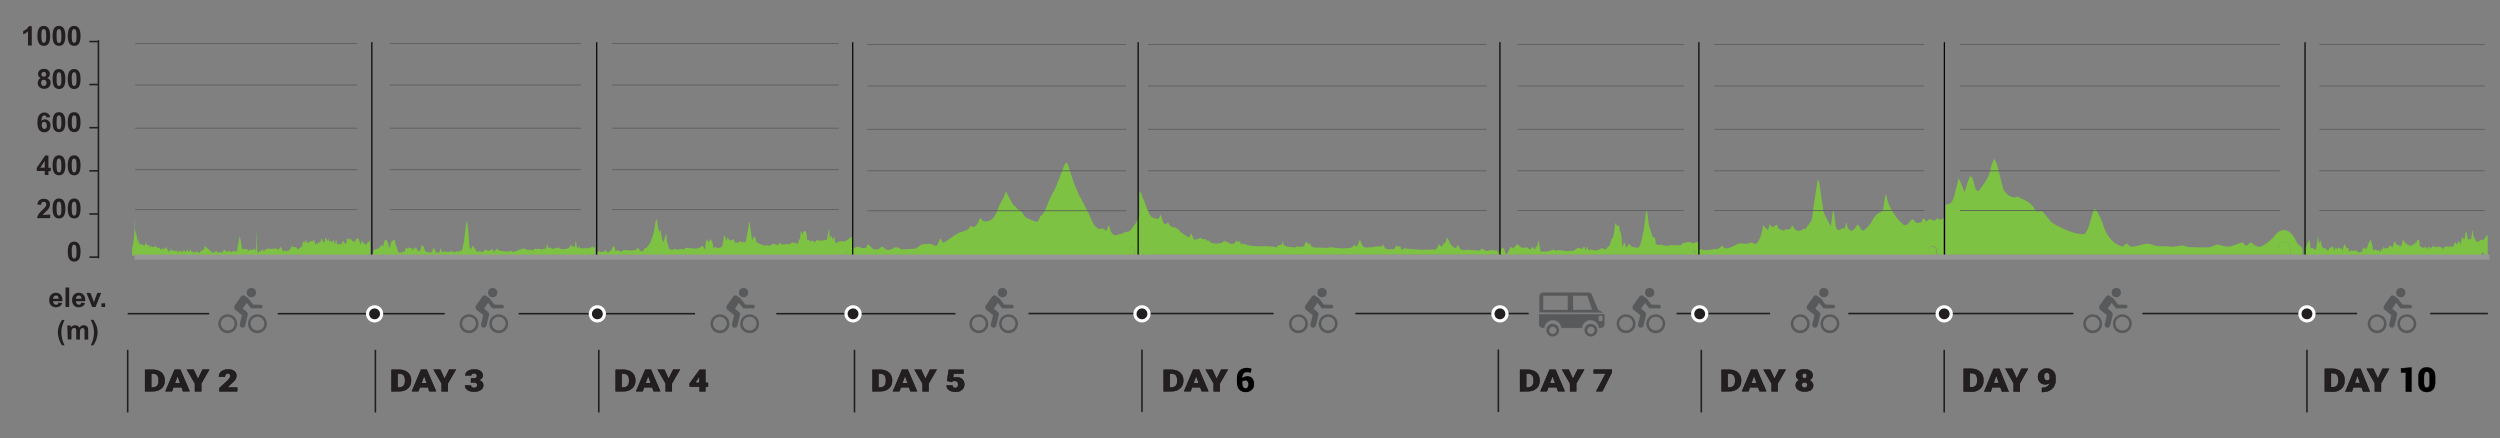 <?xml version="1.0" encoding="utf-8"?>
<!-- Generator: Adobe Illustrator 25.2.0, SVG Export Plug-In . SVG Version: 6.00 Build 0)  -->
<svg version="1.1" id="Layer_1" xmlns="http://www.w3.org/2000/svg" xmlns:xlink="http://www.w3.org/1999/xlink" x="0px" y="0px"
	 viewBox="0 0 1564.4 274.3" style="enable-background:new 0 0 1564.4 274.3;" xml:space="preserve">
<rect x="0" y="0" width="1564.4" height="274.3" fill="#808080" stroke="none"/>
<style type="text/css">
	.st0{fill:#7DC242;}
	.st1{fill:none;stroke:#000000;stroke-width:0.75;stroke-miterlimit:10;}
	.st2{fill:none;stroke:#231F20;stroke-miterlimit:10;}
	.st3{fill:none;stroke:#58595B;stroke-width:0.5;stroke-miterlimit:10;}
	.st4{fill:#231F20;stroke:#FFFFFF;stroke-width:2;stroke-miterlimit:10;}
	.st5{fill:#231F20;}
	.st6{fill:#231F20;stroke:#000000;stroke-width:0.25;stroke-miterlimit:10;}
	.st7{fill:#58595B;}
	.st8{stroke:#000000;stroke-width:0.25;stroke-miterlimit:10;}
	.st9{fill:#979797;}
</style>
<g>
	<path class="st0" d="M1062.9,156.4c0.4-0.2,0.9-0.6,1.3-0.4c3.5,1.3,7-0.3,10.5-0.2c0.9,0,1.9-1.3,3-2.2c1.4,2.6,3.5,1.8,5.5,1.1
		c1.8-0.7,3.5-2,5.3-2.4c1.4-0.3,2.9,0.3,4.4,0.3c1,0,1.9-0.8,2.9-0.8c0.9,0,1.7,0.6,2.7,1c3-2,3.9-6.8,4.8-11.8c1.1,1.2,2,2,3,3
		c0.4-1.2,0.7-2.4,1.2-3.8c0.4,0.6,0.7,1.2,1.1,1.5c0.4,0.3,1,0.5,1.3,0.2c2-1.7,2.2-1.7,2.8,1.1c1.1,0.4,1.9,0.8,2.7,1.1
		c0.3,0.1,0.8,0.4,0.9,0.3c1.2-2,2.9,0,4.1-1.3c0.4-0.4,0.6-1.3,0.9-2.2c0.3,0.4,0.5,0.5,0.7,0.8c1.4,2.8,3.7,3.5,5.9,1.9
		c0.5-0.4,1.1-0.3,1.6-0.5c0.2,0,0.6,0.1,0.6,0c1-2.7,3.4-3.4,3.9-7c0.8-6.9,2-13.8,3-20.7c0.1-0.9,0.3-1.8,0.4-2.7
		c0.2,0,0.3-0.1,0.5-0.1c0.2,0.7,0.4,1.5,0.6,2.2c0.9,5.8,1.6,11.7,2.6,17.5c0.3,1.6,1.2,2.9,1.9,4.3c0.8,1.5,1.6,3,2.7,5.1
		c0.4-3.6,0.8-6.5,1.2-9.5c0.1,0,0.3-0.1,0.4-0.1c0.2,0.7,0.5,1.4,0.6,2.1c0.3,2.1,0.4,4.2,0.7,6.3c0.4,3.4,1.6,4.3,3.7,2.7
		c0.6-0.4,1.3-0.4,2.3-0.6c0.1-0.8,0.3-1.9,0.5-3c0.1-0.1,0.3-0.2,0.4-0.4c0.2,3.1,1.7,5.3,3.2,5.2c1.4-0.1,2.6-2.6,4-4.1
		c0.5,0.9,1.2,2.2,2,3.3c0.3,0.5,1.1,0.8,1.4,0.6c2.5-1.5,4.4-3.9,6-7.1c1.1-2,2.9-3.7,4.5-4.3c1.3-0.5,1.6-1.2,1.9-2.6
		c0.4-2.6,0.8-5.3,1.3-8.5c0.5,0.9,0.8,1.1,0.8,1.4c1,5.6,3.7,9.5,6.4,13.2c1.1,1.5,2.3,2.8,3.6,3.9c1.1,0.9,2.4,1.1,3.5-0.3
		c0.8-0.9,1.5-1.9,2.4-2.6c0.3-0.2,1,0,1.2,0.4c0.7,1.7,1.7,1.8,2.9,1.8c1.3,0,2.1-0.5,2.5-2.4c0-0.1,1.3-0.2,1.5,0.2
		c0.7,1.7,1.2,1.3,2.1,0.3c0.4-0.5,1.2-0.6,1.7-0.3c2,1.2,2.1,1.2,3.9-0.9c1.7,2,3.2,0.9,4.7-0.8c0,8,0,15.9,0,23.9
		c-1.5,0-3.1,0-4.6,0c-0.1-0.5-0.2-1.1-0.3-1.6c-0.1-2.8-0.9-3.9-2.7-3.8c-2.3,0.2-2.7,1-2.7,5.5c-47.8,0-95.7,0-143.5,0
		C1062.9,158.7,1062.9,157.6,1062.9,156.4z"/>
	<path class="st0" d="M1206.4,159.8c0-4.4,0.4-5.3,2.7-5.5c1.8-0.1,2.6,1,2.7,3.8c0,0.6,0.2,1.1,0.3,1.6
		C1210.1,159.8,1208.3,159.8,1206.4,159.8z"/>
</g>
<g>
	<path class="st0" d="M1217.6,128c5,0.3,5.3-6.2,6.7-11.1c0.4-1.5,0.8-3,1.4-5.5c1.4,3.3,2.4,5.7,3.7,9c1-3.3,1.7-5.9,2.5-8.3
		c0.3-0.8,0.8-1.8,1.3-1.8c0.4,0,1.1,0.9,1.3,1.7c0.6,1.7,0.9,3.6,1.5,5.4c0.9,2.7,2,2.7,3.3,0.6c1.6-2.5,3.5-4.6,4.8-7.4
		c1.1-2.2,1.5-5.2,2.3-7.8c0.4-1.2,1-2.3,1.5-3.5c0.5,1,1.2,2,1.6,3.2c1.3,4.8,2.6,9.7,3.7,14.6c0.9,4.1,5.8,7.3,8.4,6.2
		c1.6-0.7,2.3,0.6,3.4,1.1c3.2,1.2,6.2,2.8,8.4,6.7c1,1.7,2,1.4,3.2,0.9c0.6-0.2,1.5,0.4,2.1,1c2,2.2,3.8,5.3,6,6.7
		c3.5,2.3,7.2,3.8,10.9,5.2c2.7,1,5.4,1.7,8.2,1.7c1,0,2.2-2.1,2.8-3.7c1.2-3,1.9-6.4,2.9-9.6c0.9-3.1,1.6-3.4,3-0.7
		c1.3,2.4,2.5,5,3.4,7.8c2.5,7.6,6.4,12.2,11.7,13.8c0.9,0.3,2.1-1.2,3.5-2c1.5,3,3.8,2.2,6.2,1.7c3.1-0.7,6.4-2.2,9.2-0.9
		c3.9,1.9,7.6,0.6,11.4,1.3c2.5,0.5,5.1-0.6,7.6-0.7c1.4,0,2.7,0.9,4.1,1c4.1,0.2,8.2,0.3,12.3,0.2c1.4,0,2.7-0.8,4.1-1.3
		c0.5-0.2,1.1-0.6,1.6-0.5c2.4,0.4,4.8,1.5,7.1,1.3c2.4-0.2,4.8-1.6,7.2-2.3c0.7-0.2,1.8-0.3,2.2,0.3c1,1.9,1.9,1.8,3,0.4
		c1.1-1.4,1.9-1.1,3.3,0.3c1.4,1.3,3.8,1.8,5.3,0.9c2.7-1.8,5.4-3.3,7.8-6.5c4.6-6.1,10.5-3.7,13.6,4.1c0.7,1.7,2.4,2.4,3.7,3.6
		c0,1.5,0,2.9,0,4.4c-2.4,0-4.8,0-7.2,0c-0.1-0.8-0.3-1.6-0.4-2.5c-0.1-4.2-1.3-5.9-3.9-5.7c-3.2,0.2-3.9,1.6-3.9,8.2
		c-69.3,0-138.5,0-207.8,0C1217.6,149,1217.6,138.5,1217.6,128z"/>
	<path class="st0" d="M1425.4,159.5c0-6.6,0.6-7.9,3.9-8.2c2.6-0.2,3.8,1.5,3.9,5.7c0,0.8,0.2,1.6,0.4,2.5
		C1430.8,159.5,1428.1,159.5,1425.4,159.5z"/>
</g>
<g>
	<g>
		<path class="st0" d="M1442.4,154.9c0.4,0.3,0.7,0.1,0.8-0.5c0.4-1.2,0.8-2.3,1.2-3.4c0.2-0.3,0.4-0.5,0.7-0.7
			c0.1,0.4,0.2,0.7,0.3,1.1c0.2,1.4,0.4,2.9,0.5,4c0.5,0,0.7-0.1,1.1-0.1c0.2,0,0.5,0.1,0.7,0.2c0.2,0.1,0.4,0.1,0.5,0.3
			c0.4,1.1,0.7,0.6,1-0.1c0.7-1.6,0.7-3.6,0.9-5.5c0.1-0.8,0.2-1.6,0.2-2.4c0.1,0,0.2,0,0.2,0c0.2,1.5,0.4,3,0.7,4.5
			c0.1,0,0.1,0,0.2,0c0.1-0.6,0.2-1.2,0.4-2.1c0.2,0.6,0.5,0.9,0.6,1.3c0.2,0.5,0.2,1.1,0.3,1.7c0.2,1.2,0.7,2,1.5,2.1
			c0.4,0,0.8,0.1,1.2,0.2c0.1,0,0.1,0,0.2,0.1c0.2,0.3,0.4,0.7,0.7,0.9s0.6,0.1,0.9,0.2c0.2-0.6,0.3-1.2,0.5-2
			c0.6,0.6,1.1,0.7,1.4-0.5c0.1-0.4,0.9,0.4,1.2,1.2c0.1,0.4,0.2,0.7,0.4,1.3c0.2-0.5,0.4-0.9,0.6-1.2s0.3-0.5,0.4-0.8
			c0.2,0.3,0.3,0.5,0.5,0.8c0.1,0.2,0.2,0.5,0.2,0.7c0.4-0.5,0.7-1,1.1-1.4c0.4,0.3,0.7,0.7,1.1,1c0.2-0.3,0.2-0.5,0.5-0.9
			c0.2,0.6,0.3,1,0.7,1.9c0.4-1.4,0.7-2.6,1.2-4.1c0.5,0.8,1,1.4,1.3,2.2c0.4,0.9,0.7,0.4,1.2,0.1c0.2,0.9,0.3,1.8,0.5,2.8
			c0.6-0.5,1-0.9,1.5-1.3c0.7,1,1.7,0.4,2.6,0.2c0.2,0,0.4-0.1,0.5,0.1c0.7,1.1,1.7,1.5,2.6,0.9c0.2-0.1,0.4-0.1,0.8-0.2
			c0.2-0.6,0.5-1.5,0.7-2.5c0.6,0.6,1.1,1.3,1.6-0.3c0.2,0.5,0.3,0.8,0.5,1.3c0.9-2,1.3-4.6,2.7-6c0.1,0.4,0.2,0.7,0.3,1.1
			c0.2,0.8,0.5,1.6,0.7,2.5c0.2,0.5,0.2,1,0.2,1.5c0.2,1.7,0.4,1.9,1.3,1.1c0.2-0.2,0.7,0.1,1.2,0.3c0.3,0.2,0.6,0.7,1,0.1
			c0.1-0.1,0.4,0,0.6,0.2c0.2,0.2,0.3,0.6,0.6,1.1c0.3-0.8,0.6-1.5,0.9-2.3c0.2,0.3,0.4,0.5,0.7,0.9c0.2-0.8,0.3-1.4,0.6-2.4
			c0.2,0.6,0.3,1,0.4,1.3c0.7,0,1.3,0,1.9,0c0.2,0,0.6-0.3,0.7-0.5c0.4-1.3,1.1-1.6,1.8-0.7c0.7,0.9,0.7,0.9,1.1-0.5
			c0.1-0.4,0.2-0.8,0.2-1.2c0.2-0.7,0.3-1.2,0.7-0.5c0.3-1.1,0.7-1.2,0.8-0.1c0.1,0.5,0.1,1,0.1,1.2c0.4,0,0.7-0.1,1.1,0
			c0.5,0.3,1,0.7,1.6,1c0.2,0.1,0.6-0.1,0.7-0.3c0.3-0.9,0.5-1.9,0.7-2.9c0.1-0.4,0.2-0.7,0.4-1.1c0.2,0.3,0.3,0.7,0.5,1
			c0.2,0.4,0.5,1,0.8,1.2c0.7,0.6,1.4,1,2.2,1.6c0,0,0.2-0.3,0.3-0.6c0.2,0.2,0.2,0.3,0.3,0.4c0.6,1.1,0.7,1.1,1.3,0.1
			c0.1-0.2,0.2-0.4,0.3-0.4c0.8,0.4,1.3-0.7,2-1.3c0.2-0.1,0.4,0.1,0.6,0.1c0.1-0.3,0.2-0.5,0.2-0.8c0.2-1.3,0.8-0.9,1.3-0.8
			c0.6,0.1,0.3,0.9,0.4,1.5c0.1,0.9,0.1,1.7,0.2,2.8c0.2-0.3,0.2-0.5,0.3-0.6c1,0.5,1.7,1.7,2.8,0.7c0.6-0.5,1.2-0.1,1.5,1.2
			c0.3-0.5,0.7-1,0.9-1.3c0.3-0.4,0.6-0.4,0.8,0.2c0.2,0.7,0.6,0.7,1,0.1c0.4-0.6,0.8-1.4,1.5-0.5c0.1,0.1,0.3-0.1,0.5,0
			c0.5,0.1,0.9,0.2,1.4,0.2c0.2,0,0.7,0.2,0.8,0c0.6-1.1,0.9-0.5,1.2,0.5c0.2-0.1,0.3-0.2,0.4-0.3c0.3-0.5,0.6-0.4,0.8,0.2
			c0.5,1.1,0.7,1,1.2,0c0.2-0.4,0.8-0.4,1.2-0.6c0.2-0.1,0.5-0.3,0.9-0.4c0.3,0.8,0.8,0.4,1.4,0.2s1.2,0.2,2.1,0.4
			c0.2-0.6,0.7-1.6,1.2-2.6c0.1-0.2,0.5-0.3,0.6-0.2c0.2,0.3,0.5,0.9,0.8,1.4c0.2-0.7,0.3-1.2,0.5-1.6c0.2-0.3,0.3-0.7,0.6-0.7
			c0.2,0,0.3,0.5,0.5,0.8c0.1,0.3,0.2,0.6,0.2,0.9c1.2-0.7,0.9-2.8,1.3-4.2c1.7,1.8,1.7,1.8,2-1.4c0.1-0.8,0.2-1.6,0.4-2.3
			c0.1,0,0.2,0,0.2,0c0.4,1.9,0.9,3.7,1.3,5.6c0.1,0.1,0.2,0.1,0.2,0.2c0.1-0.3,0.2-0.7,0.3-0.9c0.1-0.2,0.3-0.2,0.5-0.1
			c0.7,0.5,0.8,0.4,1-0.7c0.2-1.2,0.2-2.3,0.4-3.5c0.1-0.4,0.2-0.8,0.3-1.1c0.2,0.4,0.3,0.7,0.3,1.1c0,1.8,0.6,3.1,1.3,4.3
			c0.2,0.5,0.5,1,0.7,1.6c0.6-0.8,0.9-0.1,1.2,0.4c0.4-0.5,0.7-0.9,1.2-1.3c0.2-0.2,0.6-0.4,0.7-0.3c0.7,0.6,1.3,0.3,1.9-0.3
			c0.4-0.4,0.7-1,1-1.5c0.3-0.6,0.7-1.5,1.2-0.7c0,4.1,0,8.1,0,12.2c-0.6,0-1.2,0-1.8,0c0.1-1-0.2-1.9-0.7-1.9
			c-1.1-0.1-1.6,0.7-1.5,1.9c-37.1,0-74.3,0-111.4,0C1442.4,157.8,1442.4,156.3,1442.4,154.9z"/>
		<path class="st0" d="M1553.9,159.2c-0.1-1.3,0.4-2,1.5-1.9c0.5,0,0.8,0.9,0.7,1.9C1555.4,159.2,1554.6,159.2,1553.9,159.2z"/>
	</g>
</g>
<g>
	<g>
		<path class="st0" d="M937.1,157.2c0.2,0.4,0.4,0.9,0.6,1.5c0.3-1.5,0.7-2.2,1.4-1.2c0-1.8,0.8-2.3,1.3-2.4c0.5-0.1,1,0.9,1.3,2.2
			c0.3,1.8,1.1,2.1,1.8,0.8c0.5-1,1-2,1.5-3.1c0.3-0.7,0.6-0.9,1,0c0.2,0.4,0.6,0.6,0.8,0.4c0.7-0.6,1.5-1.3,2.1-2.1
			c0.7-0.9,1.3,0.1,1.9,0.7c1.1,1.2,2.2,1.1,3.3,1c0.9-0.1,1.7-0.7,2.5,0.6c0.3,0.5,0.8,0.3,1.3,0.4c1-1.9,1-1.9,2.6,0.2
			c0.5-0.4,0.3-3.2,1.3-1.6c0.2-1.4,0.5-2.6,0.7-3.8c0.1,0,0.2,0,0.3,0c0.3,1.7,0.7,3.4,1,5.2c0.1,1.1,0.3,1.4,0.8,1.4
			c1.3-0.1,2.6,0.1,3.8-0.1c1.2-0.2,2.4-0.7,3.6-1c0.2-0.1,0.5-0.2,0.7,0c0.6,1.1,1.2,0.5,1.9,0.3s1.4,0,2.1,0.1
			c0.6,0,1.1,0,1.7,0.1c0.5,0.1,1.1,0.4,1.6,0.4c0.9,0,1.7-0.2,2.6-0.3c0.5,0,1,0.2,1.4,0.1c0.8-0.3,1.6-0.6,2.4-1.2
			c0.8-0.7,1.6-0.9,2.4-0.3c0.8,0.5,1.4,0,2-0.7c0.6-0.6,1-0.3,1.1,1.2c0,0.2,0.1,0.4,0.2,0.7c0.4-0.8,0.7-1.6,1.1-2.5
			c0.1,0.4,0.3,0.7,0.3,1c0.2,1.3,0.6,1.5,1.2,1.1c0.5-0.3,1.1-0.2,1.6,0c1.7,0.7,3.4,0.5,5.1-0.5c0.7-0.4,1.5-1,2.3,0.2
			c0.3,0.4,0.9,0.3,1.2-0.1c1.1-1.5,2.7-1.6,3.1-5.1c0.1-0.6,0.4-1.3,0.7-1.4c0.9-0.6,1.1-2.2,1.3-3.9c0.2-1.9,0.5-3.8,0.8-5.7
			c0.1,0,0.2,0,0.3-0.1c0.3,0.6,0.5,1.2,0.8,1.8c0.9-0.8,1.3-0.4,1.5,1.5c0.1,1,0.2,1.8,0.7,2.6c0.4,0.7,0.6,2.5,0.7,3.8
			c0.1,1.1,0.1,2.4,0.2,3.6c0,0.6,0.1,1.1,0.3,1.8c0.2-0.7,0.4-1.4,0.6-2.1c0.4-1.3,0.6-1.3,1-0.1v0.1c0.8,2.5,0.9,2.6,2,0.6
			c0.6-1.1,0.9-0.8,1.4,0.2c0.2,0.5,0.6,0.8,1,0.9c1,0.3,2.1,0.5,3.2,0.6c1.4,0.1,2.1-2,2.6-4.3c0.6-2.7,1.3-5.4,1.7-8.2
			c0.4-2.4,0.6-5,0.9-7.6c0.1-1.1,0.3-2.2,0.5-3.3c0.1,0,0.2,0,0.3,0c0.1,0.5,0.2,1,0.3,1.5c0.3,1.8,0.5,3.6,0.7,5.5
			c0.2,1.7,0.5,3.2,1,4.6c0.6,1.5,1.1,3.3,1.7,5.3c1.5-0.8,1.8,1.7,1.9,4.1c0.8,0.3,1.6,0.9,2.2,0.7c1.2-0.4,2.3,0.1,3.4,0.4
			c1.4,0.5,2.7-0.2,4-0.3c1.8-0.1,3.6,0.1,5.4,0.1c0.4,0,0.9,0.1,1.1-0.3c1-1.7,2.2-1.2,3.3-1.5c1.1-0.3,2.3-0.4,3.4,0.3
			c0.9,0.5,1.9-0.4,2.9-0.5c0.5-0.1,0.9,0.1,1.4,0.2c0,2.6,0,5.2,0,7.8c-0.7,0-1.3,0-2,0c0.1-1.4-0.3-2.7-0.8-2.7
			c-1.2-0.1-1.8,0.9-1.6,2.7c-40.5,0-81,0-121.6,0C937.1,158.9,937.1,158.1,937.1,157.2z"/>
		<path class="st0" d="M1058.7,159.8c-0.1-1.8,0.4-2.9,1.6-2.7c0.5,0.1,0.9,1.3,0.8,2.7C1060.3,159.8,1059.5,159.8,1058.7,159.8z"/>
	</g>
</g>
<g>
	<g>
		<path class="st0" d="M532,157.2c2.1-1.9,4.2-3.4,6.4-2.4c0.9,0.5,1.8,0.5,2.8,0.5c0.4,0,0.9-0.5,1.2-1.2c0.5-1.5,0.8-1.4,1.4-0.8
			c1.2,1.2,2.5,3,3.8,2.8c1.1-0.2,2.5,0.1,3.3-1.1c1.2-1.5,1.9-0.1,2.8,0.6c2,1.7,3.9,0.5,5.9-0.6c0.9-0.5,1.8-0.2,2.7,0
			c0.5,0.1,0.9,1,1.4,1c3-0.1,6.1,0,9.1-0.5c1.3-0.2,2.6-2,4-2.4c1.6-0.5,3.3-0.5,5-0.5c1.1,0.1,2.2,0.6,3.2,1.1
			c0.9,0.4,1.7,0,2.4-2.3c0.3-1,0.8-1.9,1.2-2c0.3-0.1,0.7,1.4,1,1.9c0.3,0.5,0.8,0.8,1.1,0.5c2.9-1.9,5.7-4.1,8.6-5.7
			c1.9-1.1,3.8-1.3,5.7-2.1c0.5-0.2,1.1-0.6,1.5-1.4c0.8-1.2,1.3-1.5,2.3-0.6c0.8,0.7,1.9-0.9,2.8-1.9c0.5-0.5,0.8-2.2,1.3-2.9
			c0.3-0.5,0.8-0.7,1.1-0.3c1,1.9,2,1.7,3.1,1.7c2.9-0.2,5.4-2,7.5-8.1c1-3,2.5-5,3.7-7.6c0.5-1,0.8-2.4,1.1-3.3
			c1.5,2.8,2.9,5.6,4.4,8.3c0.3,0.5,0.7,0.6,1,0.9c0.1,0.1,0.3-0.2,0.4,0c1.6,3.3,3.8,2.3,5.5,5.7c1.1,2.2,2.8,2.2,4.2,3
			c1,0.5,2,0.6,2.9,1.1c1.1,0.5,2.1-0.2,2.9-2.5c0.1-0.4,0.3-0.8,0.4-0.9c2.1-1,3.4-5,4.9-8.7c1.3-3.3,2.9-5.7,4.4-8.7
			c0.6-1.3,1.1-2.9,1.7-4.3c1.4-3.5,2.7-7.3,4.2-10.6c0.5-1.1,1.3-2,2,0.2c1.1,3.6,2.3,7.2,3.4,10.6c0.5,1.4,1,2.5,1.6,3.8
			c0.6,1.4,1.2,3,1.8,4.4c0.4,0.9,0.9,1.5,1.3,2.3c1.3,2.4,2.5,4.7,3.8,7.2c0.9,1.8,1.8,3.7,2.6,5.7c2,5,4.3,6.9,6.9,5.9
			c0.6-0.3,1.3,0.5,1.9,1c0.6,0.5,1.1,0.5,1.4-1.3c0.4-2.1,0.9-1.8,1.4-0.1c1.3,4.7,3.1,5,5,4.3c1.4-0.5,2.8-0.6,4.2-1.4
			c0.9-0.5,1.8-0.5,2.7-0.6c1.1-0.2,2.2-2.4,3.3-3.7c0.5-0.6,1-1.3,1.5-2.2c0.8-1.5,1.5-3.2,2.2-4.8c0,8.5,0,16.9,0,25.4
			c-1.1,0-2.2,0-3.3,0c0.1-2.6-0.4-5.1-1.2-5.2c-1.7-0.3-2.5,1.8-2.3,5.2c-58.1,0-116.3,0-174.4,0C532,158.8,532,158,532,157.2z"/>
		<path class="st0" d="M706.4,159.6c-0.2-3.4,0.6-5.4,2.3-5.2c0.8,0.1,1.3,2.5,1.2,5.2C708.7,159.6,707.6,159.6,706.4,159.6z"/>
	</g>
</g>
<g>
	<g>
		<path class="st0" d="M373.4,157.4c0.9,0.6,1,0.6,1.6-0.7c0.5,1.5,1.4,0.8,2.3,0.9c0.2,0,0.4,0,0.5-0.2c1.2-1.2,1.4-1.1,2.1,0.6
			c1.9-0.3,3.1-1.8,3.7-4.1c1.1,0.6,1.6,1.6,1.4,3.4c0.8-0.4,1.3-0.6,1.9-0.9c0.6,1.2,1.8,1.4,2.9,0.4c0.1-0.1,0.3-0.3,0.4-0.3
			c1.2,0.1,2.4,0.2,3.7,0.1c0.4,0.1,0.7,0.1,1.1,0.2c0.1,0,0.2,0.2,0.3,0.1c0.9-0.6,2.2,0.1,3-1.1c0.5-0.7,0.9-1.1,1.5,0
			c0.5,1,1.4,1.6,2.3,1.5c0.2,0,0.4-0.6,0.7-0.9c0.4-0.6,0.6-1.7,1.5-1c0.8-1,1.5-2,2.3-3c0.1-0.1,0.2-0.3,0.3-0.5
			c1.3-3.4,2.6-6.8,2.9-10.7c0.1-1.3,0.5-2.6,0.8-4.2c1.1,1.4,0.7,3.1,1,4.4c0.3,1.4,0.6,2.8,1.1,4.2c0.1-0.6,0.2-1.1,0.4-1.7
			c0.1,0,0.2,0,0.3,0c0.4,2.5,0.3,5.2,1.7,7.6c0.6-1.8,1.1-3.4,1.6-5c0.1,0,0.1,0,0.2-0.1c0.1,0.8,0.3,1.6,0.3,2.3
			c-0.1,2.5,0.9,4.5,1.4,6.7c0,0.2,0.3,0.4,0.4,0.4c0.6-0.1,1,0.2,1.3,0.8c0,0.1,0.4,0,0.6-0.1c0.4-0.3,0.7-0.7,1-1
			c0.9,0.7,1.8,0.8,2.9,0.5c0.9-0.2,1.8-0.6,2.7,0.1c0.1,0.1,0.4,0.1,0.5,0c1.3-1.7,2.9-0.9,4.4-0.7c0.9,0.1,1.9,0.1,2.8,0.1
			c0.4,0,0.9,0.1,1.3-0.1c0.8-0.2,1.6-0.3,2.2-1c0.8-0.9,1.1-0.6,1.6,0.3c0.2,0.5,0.5,1,1,1.5c0.1-1.1,0-2.2,0.2-3.4
			c0.1-1.1,0.4-2.2,0.6-3.2c0.5,0.8,0.9,1.4,1.3,1.9c0.1-0.1,0.2-0.3,0.3-0.4c0.1,0,0.1-0.1,0.1-0.1c0.2-0.5,0.4-1,0.7-1.5
			c0.5,0.8,1.1,1.5,1.4,2.4c0.3,1.1,0.4,2.4,0.6,3.8c0.3-1.5,1-1.1,1.7-0.8c0.5,0.2,1,0.3,1.5,0.3c0.5-0.2,1-0.2,1.4-0.5
			c0.3-0.2,0.8-0.5,0.9-0.8c0.4-1.8,0.7-3.7,1-5.6c0.1-0.3,0.2-0.6,0.3-0.9c0.1,0,0.2,0,0.3-0.1c0.4,1.2,0.7,2.5,1,3.7
			c0.2-0.7,0.4-1.5,0.6-2.3c0.1,0,0.2,0,0.3,0c0.1,0.4,0.3,0.8,0.4,1c0.4,0.3,0.7,0.5,1.2,0.8c0.5-0.2,1.2-0.5,2.2-0.9
			c0.2,0.8,0.4,1.6,0.6,2.6c0.6-0.9,1.2-0.6,1.8,0c0.3-0.5,0.6-1,1-1.6c0.2,0.5,0.3,0.9,0.4,1.2c0.1-0.2,0.2-0.5,0.4-1
			c0.4,0.5,0.7,0.9,1.1,1.3c0.2-0.3,0.3-0.7,0.5-1.1c1.4,1.3,1.5,1.2,1.8-1.1c0.4-2.5,1-5,1.4-7.4c0.2-1.2,0.2-2.4,0.3-3.6
			c0.1,0,0.2,0,0.3-0.1c0.1,0.4,0.3,0.8,0.3,1.3c0.4,3,0.8,6,1.2,8.9c0.1,0.5,0.2,0.9,0.5,1.3c0.1-0.5,0.1-1.1,0.3-1.5
			c0.1-0.3,0.4-0.8,0.6-0.7c0.3,0,0.7,0.3,0.8,0.7c0.3,0.9,0.6,1.9,0.7,2.5c0.9,0.6,1.5,1.2,2.3,1.4c1.3,0.5,2.6,1.2,3.9,0.8
			c0.3-0.1,0.6-0.2,0.8,0c0.9,0.7,1.7-0.1,2.5-0.4c0.9-0.3,1.7-1.2,2.7,0c0.5,0.6,1.3,0.3,1.9-0.4c0.3-0.4,0.7-0.9,0.9-0.8
			c0.3,0.1,0.5,0.8,0.7,1.1c0.4,0,0.8-0.1,1.2-0.1c0.5,0,1.2,0.2,1.6-0.1c0.9-0.6,1.9,0.7,2.8-0.4c0.4-0.5,1.3-0.5,1.9-0.7
			c0-0.1,0-0.3,0-0.4c0.2,0.3,0.4,0.6,0.6,0.9c0-0.1,0.1-0.2,0.1-0.3c0.5,0.2,1,0.3,1.4,0.5c0.6,0.3,1.1-0.2,1.1-1.2
			c0.1-0.7,0-1.6,0.9-1.4c0.2-1.7,0.3-3.3,0.5-5.1c0.5,1,0.9,1.7,1.3,2.4c0-0.7,0-1.4,0-1.9c0.5-0.3,0.9-0.5,1.4-0.8
			c0.6,0.6,1,1.5,1,2.8c0,0.7,0.1,1.4,0.2,2.1c0,0.7,0,1.3,0.9,0.9c0.3-0.1,0.9,0.6,1.3,1c0.4-0.7,1.1-0.7,1.7-0.3
			c1.1,0.8,1.4,0.7,2.1-0.6c0.1-0.1,0.2-0.3,0.2-0.3c0.5,0.2,0.9,0.4,1.4,0.5c0.4,0.1,0.9,0.1,1.1,0.1c1.3-0.2,2.5-0.4,3.8-0.6
			c0.3-2.2,0.7-4.4,1.1-6.6c0.1,0,0.2,0,0.3,0c0.1,1.8,0.3,3.6,0.4,5.7c0.4-0.7,0.6-1.1,0.9-1.7c0.3,0.9,0.6,1.6,1,2.6
			c0.3-0.7,0.5-1.2,0.9-2.1c0.1,1.1,0.2,1.9,0.3,2.7c0.2,1.4,0.9,1.7,1.9,1c0.9-0.7,2-1,3.1-0.6c0.5,0.2,1.1,0.1,1.5-0.1
			c1.1-0.6,2.2-1.2,3.1-2.1c0.7-0.7,1.3-0.2,1.9,0c0,3.6,0,7.2,0,10.9c-1.1,0-2.2,0-3.3,0c-0.1-1.7-0.6-2.3-1.7-2.2
			c-1.1,0.1-1.2,1.2-1.4,2.2c-51.3,0-102.7,0-154,0C373.4,158.9,373.4,158.1,373.4,157.4z"/>
		<path class="st0" d="M527.4,159.6c0.2-1,0.3-2.1,1.4-2.2c1.1-0.1,1.6,0.5,1.7,2.2C529.5,159.6,528.4,159.6,527.4,159.6z"/>
	</g>
</g>
<g>
	<path class="st0" d="M713,120.9v38.3c0.1,0.1,0.4,0.4,0.5,0.4c2.9,0,6,0,9,0h0.4c0.1-0.1,0.4-0.4,0.5-0.4c3.8,0,7.5,0,11.4,0
		c0.1,0,0.4,0.3,0.5,0.4h0.1c0.1-0.1,0.5-0.4,0.6-0.4c3.7,0,7.5,0,11.3,0c0.1,0,0.5,0.3,0.6,0.4h0.1c0.1-0.1,0.4-0.4,0.5-0.4
		c3.8,0,7.5,0,11.4,0c0.1,0,0.4,0.3,0.5,0.4h0.1c0.1-0.1,0.5-0.4,0.6-0.4c3.8,0,7.5,0,11.3,0c0.1,0,0.4,0.3,0.5,0.4h0.3
		c0.1-0.1,0.4-0.4,0.5-0.4c3.8,0,7.5,0,11.5,0c0.1,0,0.4,0.3,0.5,0.4h0.1c0.1-0.1,0.4-0.4,0.5-0.4c3.8,0,7.5,0,11.4,0
		c0.1,0,0.4,0.3,0.5,0.4h0.1c0.1-0.1,0.4-0.4,0.5-0.4c3.8,0,7.5,0,11.4,0c0.1,0,0.4,0.3,0.5,0.4h0.1c0.1-0.1,0.4-0.4,0.5-0.4
		c3.8,0,7.5,0,11.4,0c0.1,0,0.4,0.3,0.5,0.4h0.1c0.1-0.1,0.5-0.4,0.6-0.4c3.8,0,7.5,0,11.3,0c0.1,0,0.4,0.3,0.5,0.4h0.1
		c0.1-0.1,0.4-0.4,0.5-0.4c3.8,0,7.5,0,11.4,0c0.1,0,0.4,0.3,0.5,0.4h0.3c0.1-0.1,0.4-0.4,0.5-0.4c3.8,0,7.5,0,11.4,0
		c0.1,0,0.4,0.3,0.5,0.4h0.8c0.1-0.1,0.4-0.4,0.5-0.4c3.8,0,7.7,0,11.5,0c0.1,0,0.4,0.3,0.5,0.4h0.1c0.1-0.1,0.4-0.4,0.5-0.4
		c3.8,0,7.5,0,11.4,0c0.1,0,0.4,0.3,0.6,0.4h0.1c0.1-0.1,0.4-0.4,0.5-0.4c3.8,0,7.5,0,11.4,0c0.1,0,0.4,0.3,0.5,0.4h0.1
		c0.1-0.1,0.5-0.4,0.6-0.4c3.7,0,7.5,0,11.3,0c0.1,0,0.5,0.3,0.6,0.4h0.1c0.1-0.1,0.4-0.4,0.5-0.4c3.8,0,7.5,0,11.4,0
		c0.1,0,0.4,0.3,0.5,0.4h0.1c0.3-0.1,0.6-0.4,0.9-0.4c3.8,0,7.7,0,11.6,0v-2.4c-1.4-0.1-2.8-0.2-4.2-0.3c-0.3,0-0.5-0.1-0.9,0.1
		c-1.3,0.9-2.4,0.3-3.7-0.6c-0.6-0.5-1.3-0.6-1.8,0.5c-0.1,0.2-0.3,0.3-0.4,0.3c-2.4-0.1-4.9-0.3-7.3-0.5c-1-0.1-2,0.4-3.1,0.2
		c-2-0.5-2-0.5-3.3-3.5c-0.5,0.8-0.9,2.1-1.4,2.2c-0.6,0.1-1.4-0.4-2-1c-1-1-2-2.3-2.8-4.7c-0.3-0.8-0.6-1-0.9,0
		c-0.5,1.3-0.8,3.5-1.8,2.5c0,0-0.1,0.4-0.1,0.5c-1.2,2-1.3,2.4-2.4,0.9c-0.1-0.3-0.5-0.5-0.6-0.8c-0.6,2.2-1.4,3.6-2.7,3.6
		c-2.6-0.1-5.2,0.1-7.8,0.1c-2.6-0.1-5.1-0.3-7.5-0.5c-1.2-0.1-2.3-0.3-3.5-0.4c-0.1,0-0.3,0-0.4,0.1c-0.8,0.6-1.5,1.6-2-1
		c-0.1-0.3-0.4-0.4-0.5-0.4c-0.5,0-1.3,0.5-1.8-0.3c-0.3-0.3-0.9,0.5-1.3,1.2c-0.4,0.7-0.6,1.4-1.3,0.9c-0.4-0.3-0.9,0.1-1.4,0.1
		c-0.9,0-1.9,0.1-2.8-0.3c-0.6-0.3-1.3-1.5-1.8-2.3c0-0.3,0-0.5,0-0.7c-0.4,0.7-0.8,1.3-1,2c0-0.2,0-0.3,0-0.5
		c-0.5-0.1-0.9-0.1-1.4-0.1c-0.8,0-1.5,0.1-2.3,0.1c-0.8,0.1-1.7,0.5-2.4,0.5c-1.7,0.1-3.5,0.4-5-0.1c-0.6-0.2-1.3-2.2-2-3.4
		c-0.1-0.4-0.3-1.1-0.4-1.6c-0.5,1.3-0.9,2.7-1.4,3.7c-0.4,0.8-0.9,1.4-1.5,0.3c-0.1-0.4-0.6-0.4-0.9-0.1c-1.5,2.1-3.1,1.6-4.7,1.8
		c-2.3,0.3-4.5-0.1-6.8-0.2c-1.3-0.1-2.4-0.6-3.6-0.3c-2.2,0.7-4.5,0.1-6.6,0.1c-1.2,0-2.4,0.1-3.5-0.1c-0.9-0.1-1.8-0.5-2.4-2.8
		c-0.3,0.3-0.6,0.7-1,1.1c-0.6-2.2-1.5-2.2-2.3,0.3c-0.1,0.3-0.1,0.5-0.3,0.6c-0.6,0.2-1.3,0.5-1.9,0.5c-0.9,0-1.8-0.3-2.8-0.3
		c-0.4,0-0.6,0.7-1.2,1.2c-0.4-0.9-0.9-1-1.5-0.8c-1.3,0.3-2.4-0.3-3.7-0.5c-0.9-0.1-1.8-0.5-2.4-3.5c-0.1,2.2-0.5,3.5-1.3,2.4
		c-0.1-0.2-0.5,0.3-0.6,0.4c-0.4,0.2-0.8,0.3-1.4,0.5c-0.3,1.9-1.3,0.5-1.9,0.5c-1.3,0.1-2.4-0.3-3.6-0.3c-1.3-0.1-2.6,0-3.8,0
		c-2.4-0.1-4.6,0-7-0.3c-1.8-0.2-3.6-1-5.4-1.4c-0.3-0.1-0.5,0.4-0.9,0.6c0,0,0,0-0.1-0.1c-0.3-1.7-0.8-2.3-1.5-1.6
		c-0.4,0.3-0.9-0.5-1.5-0.8c0,0-0.1,0.5-0.3,1c-1.9,2-3.8,1.1-5.9-0.5c0,0-0.1,0.3-0.4,0.7c-0.1-0.4-0.3-0.9-0.5-1.3
		c-0.6,0.5-1.3,1.1-1.9,1.6c-0.3,0.2-0.5,0-0.9,0.1c-0.5,0.1-1.2,0.3-1.7,0.3c-0.9,0.1-1.7-0.1-2.4-0.1c-0.9,0.1-1.9-0.4-2.8-1.5
		c-0.1-0.3-0.5,0-0.8-0.1c-0.4-0.1-0.6-0.3-1-0.5c-0.3-0.2-0.6-1-0.9-0.7c-1.2,1.2-2-1-3.2-0.5c-0.9,0.4-1.9,0.7-2.8,1
		c-0.8,0.2-1.4-0.4-1.8-2.2c-0.1-0.8-0.6-1.2-0.9-1.8c-0.9,3.1-1.2,3.1-3.1,1.6c-1.3-1-2.6-1.8-3.8-2.7c-0.1-0.1-0.5-0.5-0.6-0.7
		c-0.5-0.3-0.9-2-1.4-0.8c-0.9-1.9-1.9-0.7-2.8-1.3c-0.9-0.5-1.7-0.5-2.3-2.4c-0.1-0.3-0.5-0.3-0.9-0.5c-0.9,1.8-2.2,1.4-2.9-1.3
		c-0.4-1.2-0.8-2.3-1.3-3.7c-0.9,3.7-2.4,2.7-3.7,2.4c-1.7-0.3-3.2-1.8-4.3-4.8c-0.9-2.2-1.7-4.4-2.4-6.6c-0.4-0.9-0.9-1-1.2-2.5
		c-0.1-1-0.5-1.6-0.9-2.5C713.4,120.2,713.2,120.5,713,120.9z"/>
	<path class="st0" d="M925.1,159.5c4,0,7.9,0,11.9,0c0.1,0,0.5-0.3,0.6-0.4c-3.8,0-7.8,0-11.6,0
		C925.8,159.1,925.5,159.3,925.1,159.5z"/>
	<path class="st0" d="M899.9,159.5h12.5c-0.1-0.1-0.5-0.4-0.6-0.4c-3.7,0-7.5,0-11.3,0C900.4,159.1,900.1,159.3,899.9,159.5z"/>
	<path class="st0" d="M874.7,159.5h12.5c-0.1-0.1-0.4-0.4-0.6-0.4c-3.8,0-7.5,0-11.4,0C874.9,159.1,874.8,159.3,874.7,159.5z"/>
	<path class="st0" d="M861.9,159.5h12.5c-0.1-0.1-0.4-0.4-0.5-0.4c-3.8,0-7.7,0-11.5,0C862.3,159.1,862.2,159.3,861.9,159.5z"/>
	<path class="st0" d="M836.6,159.5h12.5c-0.1-0.1-0.4-0.4-0.5-0.4c-3.8,0-7.5,0-11.4,0C837,159.1,836.8,159.3,836.6,159.5z"/>
	<path class="st0" d="M823.9,159.5h12.5c-0.1-0.1-0.4-0.4-0.5-0.4c-3.8,0-7.5,0-11.3,0C824.4,159.1,824.2,159.3,823.9,159.5z"/>
	<path class="st0" d="M798.7,159.5h12.5c-0.1-0.1-0.4-0.4-0.5-0.4c-3.8,0-7.5,0-11.4,0C799.1,159.1,798.9,159.3,798.7,159.5z"/>
	<path class="st0" d="M773.4,159.5h12.5c-0.1-0.1-0.4-0.4-0.5-0.4c-3.8,0-7.5,0-11.5,0C773.7,159.1,773.7,159.3,773.4,159.5z"/>
	<path class="st0" d="M760.7,159.5h12.5c-0.1-0.1-0.4-0.4-0.5-0.4c-3.8,0-7.5,0-11.3,0C761.3,159.1,760.9,159.3,760.7,159.5z"/>
	<path class="st0" d="M735.4,159.5H748c-0.1-0.1-0.5-0.4-0.6-0.4c-3.7,0-7.5,0-11.3,0C735.8,159.1,735.7,159.3,735.4,159.5z"/>
	<path class="st0" d="M912.5,159.5h12.3c-0.1-0.1-0.4-0.4-0.5-0.4c-3.8,0-7.5,0-11.4,0C912.9,159.1,912.8,159.3,912.5,159.5z"/>
	<path class="st0" d="M887.3,159.5h12.4c-0.1-0.1-0.4-0.4-0.5-0.4c-3.8,0-7.5,0-11.4,0C887.6,159.1,887.6,159.3,887.3,159.5z"/>
	<path class="st0" d="M849.4,159.5h12.4c-0.1-0.1-0.4-0.4-0.5-0.4c-3.8,0-7.5,0-11.4,0C849.7,159.1,849.5,159.3,849.4,159.5z"/>
	<path class="st0" d="M811.4,159.5h12.4c-0.1-0.1-0.4-0.4-0.5-0.4c-3.8,0-7.5,0-11.4,0C811.8,159.1,811.5,159.3,811.4,159.5z"/>
	<path class="st0" d="M786.2,159.5h12.4c-0.1-0.1-0.4-0.4-0.5-0.4c-3.8,0-7.5,0-11.4,0C786.5,159.1,786.3,159.3,786.2,159.5z"/>
	<path class="st0" d="M748.1,159.5h12.3c-0.1-0.1-0.4-0.4-0.5-0.4c-3.8,0-7.5,0-11.4,0C748.5,159.1,748.3,159.3,748.1,159.5z"/>
	<path class="st0" d="M722.9,159.5h12.4c-0.1-0.1-0.4-0.4-0.5-0.4c-3.8,0-7.5,0-11.4,0C723.3,159.1,723,159.3,722.9,159.5z"/>
</g>
<g>
	<path class="st0" d="M233.8,156.3c0.5-0.1,1.1-0.2,1.8-0.4s1.1-0.3,1.6-0.7c0.4-0.3,0.9-0.8,1.2-1.5c0.4-0.8,0.4-1,0.8-0.1
		c0.2,0.8,0.5,0.4,0.8,0.1c0.1-0.2,0.1-0.5,0.1-0.8c0.1-2.4,0.9-2.6,1.5-3c0.4,0.7,0.8,1.2,1.1,1.8c0.1,0.4,0.3,0.9,0.4,1.4
		c0.1,0.7,0.3,1.4,0.5,2.2c0.2-0.6,0.4-1.1,0.7-1.7c0.1-0.2,0.1-0.3,0.1-0.5c0.2-2.4,1.1-2.4,2-2.8c0.1-0.1,0.4-0.1,0.7-0.2
		c0.1,0.8,0.2,1.7,0.4,2.5c0.1,0.5,0.3,1.3,0.4,1.4c0.4,0.3,0.5,0.8,0.8,1.6c0.1,1.3,0.4,2.4,1.1,2.5c0.1,0,0.1,0.2,0.1,0.2
		c0.1,0.1,0.1,0.1,0.1,0.1c0.1-0.4,0.2-0.7,0.4-1.2c0.1,0.3,0.2,0.4,0.3,0.6c0.2,0.9,0.4,0.9,0.8,0.1c0.3-1,0.9-0.4,1.3-0.4
		c0.4,0,0.8-0.3,0.8-1.3c0.1-0.5,0.1-1,0.3-1.4c0.2,0.3,0.4,0.6,0.8,1c0.1-0.2,0.4-0.6,0.8-1c0.3,0.7,0.8,0.7,1.2,0.4
		c0.4-0.4,0.8-0.4,1,0.7c0.1,0.3,0.2,0.5,0.4,1.1c0.1-0.6,0.3-1.3,0.5-1.6c0.1-0.2,0.4,0.1,0.8,0.1c0,0.1,0,0.3,0,0.4
		c0.2-0.5,0.5-0.9,0.8-1.4c0.4,0.7,0.8,1.5,1.1,2.1c0.7,1.1,1.4,0.7,2-0.9c0.2-0.9,0.4-1.8,0.5-2.9c0.2,0.6,0.4,1.1,0.7,1.7
		c0.1-0.4,0.3-0.7,0.4-1c0.1,0.7,0.4,1.4,0.5,2c0.4,1.2,0.8,2.1,1.5,2c0.2,0,0.4,0.2,0.7,0.3s0.5,0.1,0.8,0.1c0.1,0,0.3-0.2,0.3-0.1
		c0.4,0.9,0.8,0.1,1.1-0.5c0.1,0.2,0.2,0.4,0.4,0.8c0.3-1.1,0.7-2.1,1.1-3.3c0.5,1.1,1.2,2.4,1.8,3.4c0.4-0.1,0.7-0.3,0.9-0.2
		c0.8,0.3,1.1-0.1,1.4-1.6c0.1-0.4,0.1-0.7,0.2-1.4c0.2,0.6,0.4,0.9,0.5,1.4c0.1,0.9,0.4,1.4,0.8,0.8c0.4,1.4,0.4,1.4,1.1-0.1
		c0.5,0.2,1.1,0.5,1.5,0.5c0.7,0.1,1.4,0.1,2.1,0c0.1,0,0.3-0.2,0.4-0.3c0.4-0.5,0.8-0.8,1,0.2c0.1,0.3,0.4,0.4,0.5,0.3
		c0.4-0.7,0.8-0.4,1.1-0.1c0.3,0.2,0.7,0.2,0.9-0.4c0.1-0.2,0.4-0.4,0.4-0.3c0.4,1.1,1,0.2,1.4,0.3c0.1,0,0.1,0,0.2-0.1
		c0.4-1,0.7-0.5,0.9,0.5c0.4-0.9,1.1-1.6,1.2-3.2c0-0.4,0.1-0.8,0.2-1.2c0.5-1.6,0.7-3.5,0.9-5.4c0.3-2.9,0.8-5.7,1.1-8.6
		c0.1-0.5,0.2-0.9,0.3-1.4c0.7,2.9,0.8,6.1,1.1,9.1c0.2,2.2,0.3,4.5,0.5,6.7c0.1,1,0.4,1.8,0.8,2.7c1.2-3,1.8-3.4,2.6-0.1
		c0.1-0.4,0.2-0.8,0.4-1.2c0.1,0.3,0.1,0.5,0.1,0.7c0.1,1.4,0.5,1.6,1.1,1.6c0.3,0,0.8,0.1,1.1-0.2c0.5-0.4,1,0.1,1.4,0.6
		c0.1,0.1,0.3,0.3,0.4,0.2c0.7-0.5,1.3-1.3,2-1.6c0.4-0.2,1.1,0.3,1.5,0.4c0.2,0.1,0.4,0.3,0.7,0.2c0.5-0.2,1.1-0.6,1.6-0.8
		c0.3-0.1,0.7,0,1.1,0c0.1,0.4,0.4,1,0.8,2.1c0.1-0.5,0.1-0.8,0.2-1.1s0.2-0.7,0.3-0.7c0.4,0.3,0.8-0.5,1.1-1.1
		c1.1,1.9,2.4,1.5,3.6,1.7c0.7,0.1,1.2,0.2,1.9,0.3c0.1,0,0.3-0.1,0.4-0.1s0.3-0.2,0.3-0.1c0.4,1,0.8,0.3,1.3,0
		c0.1-0.1,0.2-0.1,0.4-0.1c0.4,0,1,0,1.4,0c0.1,0,0.3,0.1,0.3,0.2c0.4,1.2,0.8,0.5,1.1-0.5c0.4,1.6,0.9,0.5,1.4,0.2
		c0.1-0.1,0.4-0.1,0.5-0.2c0.1,0,0.2,0,0.4-0.1c0.5-0.2,1.1-0.5,1.8-0.6c0.4-0.1,0.8,0.1,1.1-0.6c0.1-0.4,0.8,0.1,1.1,0.2
		c0.4,0.1,0.8,0.2,1.1,0.2c0.1,0,0.3-0.2,0.4,0c0.8,1.2,1.4,0.4,2.2,0.2c0.1,0,0.3,0,0.4,0.1c0.3,0.7,0.8,0.7,1.1,0.3
		c0.1-0.1,0.3-0.1,0.4-0.1s0.2,0.1,0.3,0c0.5-0.8,1.1-0.8,1.8-0.6c0.3,0.1,0.7-0.2,1-0.2c0.8,0.1,1.4,0.3,2.3,0.4
		c0.2,0,0.4-0.1,0.7-0.1c0.4-0.1,0.9-0.3,1.4-0.3c0.4,0,0.8-0.1,0.9-1s0.4-1.7,0.5-2.5c0.2,1,0.4,2.5,0.8,3c0.3,0.4,1-0.2,1.5-0.4
		c0.2,1.1,0.8,1.1,1.4,0.9c0.2-0.1,0.4,0.1,0.7,0c0.3-0.1,0.7-0.3,0.9-0.4c0.1-0.1,0.3-0.2,0.4-0.1c0.3,0.1,0.7,0.5,0.9-0.3
		c0-0.1,0.2,0.1,0.4,0.1c0.5,0.3,1.1,0.8,1.8,0.9c1.4,0.3,3,0.1,4.5-0.5c0.4-0.2,0.8-1,1.2-1.6c0.1-0.1,0.4-0.3,0.7-0.3
		c0.1,0,0.4,0.2,0.4,0.5c0.2,0.4,0.4,1.1,0.8,0.3c0.1-0.2,0.4,0.4,0.8,0.7c0.1-1.4,0.4-2.9,0.7-4.4c0.1,0,0.1,0,0.1,0
		c0.1,1,0.2,2,0.4,2.9c0.1,0.6,0.2,1.6,0.4,1.6c0.4,0,0.9,0.3,1.2-0.8c0-0.2,0.1-0.3,0.2-0.4c0.1,0.3,0.1,0.5,0.1,0.7
		c0.1,0.9,0.4,1.4,0.9,0.9c0.1-0.1,0.1-0.1,0.1-0.1c0.8,0.2,1.4,0.2,2.2-0.3c0.1-0.1,0.4,0.4,0.7,0.7c0.5-1,0.5-1,1.1,0
		c0.4-0.4,0.8-0.7,1.1-1c0.2,0.7,0.4,1,0.8,0.3c0.2-0.5,0.7-0.5,1.1-0.9c0,0,0.1,0.2,0.2,0.5c0.1-0.2,0.1-0.3,0.2-0.5
		c0.4,2.2,0.9,0.4,1.3,0.2c0,1.9,0,3.8,0,5.7c-46.9,0-93.9,0-140.7,0C233.8,158.6,233.8,157.5,233.8,156.3z"/>
</g>
<g>
	<path class="st0" d="M84.2,137.8c0.1,0.3,0.2,0.6,0.2,0.9c0,2.2,0,4.4,0,6.6c0,0.4,0,0.8,0.1,1.2c0.1-0.8,0.1-1.5,0.3-2.5
		c0.5,2.6,1,5,1.4,7.6c0.1-1.1,0.2-1.9,0.4-2.9c0.1,0.5,0.1,0.8,0.1,1.2c0.1,1.3,0,2.9,1.1,3c0.2-0.5,0.5-0.7,0.8,0.1
		c0.1,0.2,0.4,0,0.5,0.1c0.2,0.1,0.5,0.1,0.7,0.4c0.3,0.7,0.5,0.4,0.8-0.1c0.2-0.5,0.5-1,0.9-1.8c0.1,1.8,0.7,2.1,1.3,1.8
		c0.4-0.2,0.6,0.1,0.7,0.6c0.1,0.3,0.2,0.5,0.5,1.1c0.1-0.6,0.3-1,0.4-1.5c0.8,1.4,1.8,1.4,2.8,0.1c0.1,0.2,0.4,0.5,0.5,0.8
		c0.1,0.1,0.1,0.3,0.1,0.3c0.5-0.7,0.9,0.6,1.3,0.6c0.1,0,0.2,0.1,0.3,0c0.5-0.9,0.8-0.5,1,0.5c0.1,0.2,0.1,0.4,0.2,0.6
		c0.7-1.3,1.4-1.2,2.2-0.6c0.1,0.1,0.3-0.1,0.4-0.3c0.4-1.2,0.9-1.3,1.3,0c0.2,0.5,0.4,1,0.7,1.6c0.1-0.1,0.1-0.3,0.2-0.4
		c0.8,1.2,1.1,0.8,1.3-2c0.1,0.7,0.2,1.4,0.4,2.2c0.2-0.4,0.4-0.7,0.4-1c0.2,0.4,0.4,1.1,0.7,1.1s0.6-0.6,0.9-0.9
		c0.1,0.3,0.1,0.8,0.2,1.2c0.4-0.2,0.8-0.4,1.3-0.6c0.1,0,0.2,0.1,0.3,0.2c0.7,1.4,0.8,1.1,1.3-0.2c0.1,0.1,0.2,0.1,0.4,0.2
		c0.1,0.1,0.2,0.3,0.3,0.5c0.1-0.2,0.2-0.4,0.4-0.7c0.3,1.5,0.7,1.2,1.2-0.1c0.1,0.5,0.1,0.8,0.1,1.2c0.1-0.1,0.1-0.2,0.1-0.2
		c0.1-0.6,0.2-1.3,0.4-2.1c0.2,0.8,0.4,1.4,0.6,2.3c0.1-0.4,0.1-0.6,0.1-0.9c0.1,0.4,0.2,0.6,0.4,1c0.1-0.4,0.1-0.8,0.3-1.1
		c0.1,0.1,0.2,0.2,0.4,0.4c0.1-0.6,0.2-1,0.4-1.7c0.2,0.9,0.4,1.6,0.5,2.2c0.6-0.6,1.1-1.2,1.6-1.7c0.4,0.1,0.1,2.9,1.1,1
		c0.2,0.6,0.5,1.1,0.7,1.6c0.1-0.5,0.3-0.9,0.4-1.5c0.1,0.3,0.1,0.5,0.3,0.8c0.1-0.4,0.2-0.8,0.3-1.1c0.2,0.4,0.4,1,0.6,1.1
		c0.2,0,0.4-0.6,0.6-0.9c0.8,1.6,1.7,1.5,2.3-0.3c0.6,0.1,1-0.1,1.6-0.5c0.7-0.5,0.5-1.7,0.8-2.4c1.5,1.3,3,2.7,4.6,4
		c0.2,0.2,0.5,0,0.7,0c0.1,0,0.2-0.1,0.2,0c0.4,0.8,0.6,0.1,0.9-0.3c0.1-0.2,0.2-0.6,0.5-0.3c0.1,0.1,0.3-0.3,0.5-0.6
		c0.4,2.2,1.3,1.1,2.2,1c0.1,0,0.4-0.1,0.4,0c0.9,1,1.1,0.8,1.4-0.8c0.4-0.2,0.9-0.4,1.3-0.7c0.2,1.3,0.8,1.4,1.4,1.3
		c0.6,0,1.1-0.3,1.7-0.5c0-0.1,0-0.2,0-0.3c0.1,0.1,0.1,0.2,0.1,0.3c0.3,0.9,0.6,1.2,1.1,0.6c0.3-0.4,0.7-0.4,1-0.6
		c0.3,0.1,0.5,0.4,0.7,0.3c0.6-0.2,0.8-0.2,1.3,0.5c0.3-1.7,0.6-3.4,0.9-5.1s0.7-3.3,1-5.2c0.2,1.4,0.5,2.5,0.7,3.7
		c0.2,1.3,0.4,2.7,0.7,4c0.1,0.6,0.2,0.8,0.6,0.7c0.4-0.1,0.9-0.7,1.4,0c0.1,0.2,0.4,0.2,0.6,0c0.4-0.5,0.7-0.1,1,0.4
		c0.4,0.9,0.8,1,1.3,0.2c0.1-0.3,0.4-0.4,0.6-0.6c0.3,0.8,0.7,1.1,1,0.1c0.9,0.6,1,0.5,1.6-1c0.1,0.7,0.3,1.3,0.4,2
		c0.1,0,0.1-0.1,0.2-0.1c0.5-4.6,0.3-9.3,0.5-13.9c0.1,1.6,0.1,3.2,0.1,4.8c0.1,2.7,0.2,5.4,0.2,8.2c0,1.4,0.6,1.7,1,2.5
		c0.1-0.6,0.3-1.2,0.4-1.7c0.1-0.1,0.1-0.2,0.2-0.3c0.1,0.3,0.1,0.6,0.1,0.8c0.1,0.2,0.3,0.3,0.3,0.2c0.4-0.5,0.8-1.2,1.2-1.7
		c0.1,0.5,0.3,0.9,0.4,1.4c0.1-0.2,0.3-0.4,0.4-0.7c0.1,0.3,0.2,0.6,0.4,1.1c0.3-2,1.3-1.3,1.9-2c0.2-0.3,0.7,0.2,1,0.1
		c0.3,0,0.6-0.2,1-0.2c0.1,0,0.2,0.1,0.3,0.2c0.2,0.3,0.4,0.4,0.7-0.1c0.1-0.1,0.1-0.2,0.2-0.2c0.7,1,1.5-0.6,2.2,0.4
		c0.1,0.2,0.6-0.1,1-0.3c-0.1-0.1,0,0,0,0c0.5,1.6,0.5,1.5,1.1,0.1c0.2-0.5,0.6-0.7,0.9-1.1c0.7,0.4,1,2,1.6,3
		c0.4-0.3,0.9-1,1.3-0.7c0.6,0.4,1,0.5,1.6-0.1c0.1-0.1,0.3,0.3,0.5,0.5c0.1-0.6,0.3-1.1,0.4-1.6c0.1,0.3,0.1,0.5,0.4,0.9
		c0.1-1,0.1-1.7,0.2-2.4c0.1,0.7,0.1,1.4,0.2,2.3c0.3-1.1,0.6-1.9,0.8-2.8c0,0.1,0.1,0.3,0.1,0.4c0.4,0.2,0.7,0.5,1.1,0.6
		c0.5,0.1,1,0,1.5,0.2c0.3,0.1,0.5,0.4,0.7,0.8c0.6,1,1,0,1.5-0.5c0.3-0.3,0.6-0.6,0.9-0.4c0.4,0.2,0.5-0.1,0.6-0.8
		c0.1-0.4,0.1-0.9,0.1-1.2c0.1-0.5,0.4-1,0.7-1.4c0.1-0.3,0.4-0.4,0.6-0.6c0.1,0.4,0.3,0.9,0.4,1.4c0.1,0,0.1,0,0.2,0
		c0.1-0.8,0.3-1.6,0.4-2.5c0.2,0.8,0.4,1.5,0.7,2.3c0.1-0.2,0.2-0.4,0.4-0.8c0.1,0.4,0.2,0.7,0.3,1.1c0.6-0.6,1.2-1.1,1.8-1.5
		c0.1-0.1,0.4,0.1,0.6,0.3c0.2,0.2,0.4,0.5,0.5-0.2c0.1-0.4,0.2-0.7,0.4-1.1c0.2,0.4,0.5,0.8,0.7,1.3c0.1,0.3,0.1,0.8,0.2,1
		c0.2,0.4,0.4,0.8,0.7,1.2c0.1-0.3,0.3-0.7,0.4-1c0-0.1,0.1-0.2,0.1-0.3c0.1,0.4,0.2,0.7,0.4,1.3c0.3-0.8,0.5-1.5,0.7-2.1
		c0.1,0.2,0.3,0.8,0.5,0.8c0.4,0.1,0.7-0.5,0.9-1.2c0.1-0.6,0.3-1.2,0.5-1.8c0.1,0.2,0.2,0.3,0.2,0.4c0.1,1.6,0.8,1.9,1.3,2.5
		c0.1,0.1,0.4-0.2,0.4-0.4c0.1-0.6,0.2-1.4,0.3-2c0.1-0.3,0.1-0.6,0.2-0.7c0.1-0.1,0.2,0.2,0.4,0.4c0.3,0.6,0.5,1.2,0.9,1.9
		c0.1-0.6,0.3-1.1,0.5-1.9c0.2,0.7,0.4,1.3,0.5,1.9c0.1-0.2,0.3-0.3,0.4-0.4c0.4,0.4,1.1,0.4,1.1,1.2c0.4-0.5,0.8-1.1,1.3-1.7
		c0.3,0.8,0.5,1.7,0.9,2.8c0.2-1.1,0.4-2,0.7-3.3c0.2,1.1,0.4,1.8,0.5,2.6c0.1,0.6,0.3,0.9,0.7,0.8c0.5-0.2,1-0.3,1.6-0.4
		c0.2,0,0.4,0.2,0.7,0.3c0.1-0.5,0.3-1.1,0.5-1.7c0.1-0.5,0.3-0.6,0.6-0.2c0.3,0.5,0.6,0.9,0.9,1.4c0.4,0.5,0.7,0.3,0.9-0.5
		c0.1-0.6,0.2-1.3,0.3-1.9c0.1-0.7,0.2-1,0.7-0.7s1,0.5,1.4,0.7c0.1-0.5,0.1-0.9,0.3-1.4c0.4,2.6,1.6,2,2.4,2.8
		c0.1,0.1,0.4-0.4,0.5-0.8c0.3-1.1,0.8-1.2,1.4-1.4c0.8-0.3,0.9,0.8,1.2,1.7c0.2,0.6,0.4,1.3,0.7,2c0.4-0.9,0.7-1.6,1-2.4
		c0.4,0.9,0.8,1.5,1.3,2.3c0.1-0.1,0.4-0.3,0.7-0.5c0.1,0.4,0.2,0.7,0.4,1.3c0.2-0.5,0.5-0.9,0.7-1.4c0.3-0.9,0.7-1.3,1.2-0.7
		c0.2-0.5,0.4-1,0.7-1.5c0,2.6,0,5.2,0,7.8c-0.1,0.7-0.2,1.4-0.3,2.2c-0.5,0-1,0-1.6,0c-0.4,0-0.8,0.1-1.3,0.2c-0.1,0-0.1,0-0.1,0
		c-0.1-0.1-0.3-0.2-0.4-0.2c-4.1,0-8.1,0-12.2,0c-0.1,0-0.4,0.1-0.5,0.2c-0.1,0-0.1,0-0.1,0c-0.1-0.1-0.3-0.2-0.4-0.2
		c-4.1,0-8.1,0-12.2,0c-0.1,0-0.4,0.1-0.5,0.2c-0.1,0-0.1,0-0.1,0c-0.1-0.1-0.4-0.2-0.5-0.2c-4.1,0-8.1,0-12.2,0
		c-0.1,0-0.4,0.1-0.5,0.2c-0.1,0-0.1,0-0.1,0c-0.1-0.1-0.4-0.2-0.5-0.2c-4.1,0-8.1,0-12.2,0c-0.1,0-0.4,0.1-0.5,0.2
		c-0.1,0-0.1,0-0.1,0c-0.1-0.1-0.3-0.2-0.4-0.2c-4.1,0-8.2,0-12.3,0c-0.1,0-0.3,0.1-0.4,0.2c-0.1,0-0.1,0-0.1,0
		c-0.1-0.1-0.3-0.2-0.4-0.2c-4.1,0-8.2,0-12.3,0c-0.1,0-0.3,0.1-0.4,0.2c-0.1,0-0.1,0-0.1,0c-0.1-0.1-0.3-0.2-0.4-0.2
		c-4.1,0-8.2,0-12.3,0c-0.1,0-0.3,0.1-0.4,0.2c-0.1,0-0.1,0-0.1,0c-0.1-0.1-0.3-0.2-0.4-0.2c-4.1,0-8.2,0-12.3,0
		c-0.1,0-0.3,0.1-0.4,0.2c-0.1,0-0.1,0-0.1,0c-0.1-0.1-0.3-0.2-0.4-0.2c-4.1,0-8.2,0-12.3,0c-0.1,0-0.3,0.1-0.4,0.2
		c-0.1,0-0.1,0-0.1,0c-0.1-0.1-0.3-0.2-0.4-0.2c-4.1,0-8.2,0-12.3,0c-0.1,0-0.3,0.1-0.4,0.2c-0.1,0-0.1,0-0.1,0
		c-0.2-0.1-0.4-0.2-0.6-0.2c-4,0-8,0-12.1,0c-0.2,0-0.4,0-0.7,0c0-0.9,0-1.6,0-2.3s-0.1-1.3-0.1-2C84.2,149.8,84.2,143.8,84.2,137.8
		z"/>
	<path class="st0" d="M84.2,155.8c0.1,0.7,0.1,1.3,0.1,2s0,1.4,0,2.3c0.2,0,0.4,0,0.7,0c4,0,8,0,12.1,0c0.2,0,0.4,0.1,0.6,0.2
		c-4.6,0-8.9,0-13.5,0C84.2,158.8,84.2,157.3,84.2,155.8z"/>
	<path class="st0" d="M97.7,160.3c0.1-0.1,0.3-0.2,0.4-0.2c4.1,0,8.2,0,12.3,0c0.1,0,0.3,0.1,0.4,0.2
		C106.6,160.3,102.1,160.3,97.7,160.3z"/>
	<path class="st0" d="M111,160.3c0.1-0.1,0.3-0.2,0.4-0.2c4.1,0,8.2,0,12.3,0c0.1,0,0.3,0.1,0.4,0.2
		C119.9,160.3,115.5,160.3,111,160.3z"/>
	<path class="st0" d="M124.4,160.3c0.1-0.1,0.3-0.2,0.4-0.2c4.1,0,8.2,0,12.3,0c0.1,0,0.3,0.1,0.4,0.2
		C133.3,160.3,128.9,160.3,124.4,160.3z"/>
	<path class="st0" d="M137.7,160.3c0.1-0.1,0.3-0.2,0.4-0.2c4.1,0,8.2,0,12.3,0c0.1,0,0.3,0.1,0.4,0.2
		C146.6,160.3,142.2,160.3,137.7,160.3z"/>
	<path class="st0" d="M151.1,160.3c0.1-0.1,0.3-0.2,0.4-0.2c4.1,0,8.2,0,12.3,0c0.1,0,0.3,0.1,0.4,0.2
		C159.9,160.3,155.5,160.3,151.1,160.3z"/>
	<path class="st0" d="M164.4,160.3c0.1-0.1,0.3-0.2,0.4-0.2c4.1,0,8.2,0,12.3,0c0.1,0,0.3,0.1,0.4,0.2
		C173.2,160.3,168.9,160.3,164.4,160.3z"/>
	<path class="st0" d="M177.8,160.3c0.1-0.1,0.4-0.2,0.5-0.2c4.1,0,8.1,0,12.2,0c0.1,0,0.4,0.1,0.5,0.2
		C186.6,160.3,182.3,160.3,177.8,160.3z"/>
	<path class="st0" d="M191.1,160.3c0.1-0.1,0.4-0.2,0.5-0.2c4.1,0,8.1,0,12.2,0c0.1,0,0.4,0.1,0.5,0.2
		C200,160.3,195.5,160.3,191.1,160.3z"/>
	<path class="st0" d="M204.5,160.3c0.1-0.1,0.4-0.2,0.5-0.2c4.1,0,8.1,0,12.2,0c0.1,0,0.3,0.1,0.4,0.2
		C213.3,160.3,208.8,160.3,204.5,160.3z"/>
	<path class="st0" d="M217.8,160.3c0.1-0.1,0.4-0.2,0.5-0.2c4.1,0,8.1,0,12.2,0c0.1,0,0.3,0.1,0.4,0.2
		C226.6,160.3,222.2,160.3,217.8,160.3z"/>
	<path class="st0" d="M231.2,160.3c0.4-0.1,0.8-0.2,1.3-0.2s1.1,0,1.6,0c0.1-0.8,0.2-1.5,0.3-2.2c0,0.8,0,1.6,0,2.5
		C233.3,160.3,232.2,160.3,231.2,160.3z"/>
</g>
<line class="st1" x1="232.7" y1="26.4" x2="232.7" y2="161.2"/>
<line class="st1" x1="373.4" y1="26.4" x2="373.4" y2="161.2"/>
<line class="st1" x1="533.6" y1="26.4" x2="533.6" y2="161.2"/>
<line class="st1" x1="712.2" y1="26.4" x2="712.2" y2="161.2"/>
<line class="st1" x1="938.6" y1="26.4" x2="938.6" y2="161.2"/>
<line class="st2" x1="79.9" y1="196.3" x2="130.9" y2="196.3"/>
<line class="st2" x1="173.8" y1="196.3" x2="278.3" y2="196.3"/>
<line class="st3" x1="84.6" y1="27.2" x2="223.5" y2="27.2"/>
<line class="st3" x1="84.6" y1="53.2" x2="223.5" y2="53.2"/>
<line class="st3" x1="84.6" y1="80.2" x2="223.5" y2="80.2"/>
<line class="st3" x1="84.6" y1="106.2" x2="223.5" y2="106.2"/>
<line class="st3" x1="84.6" y1="131.2" x2="223.5" y2="131.2"/>
<line class="st3" x1="244" y1="27.2" x2="363.5" y2="27.2"/>
<line class="st3" x1="244" y1="53.2" x2="363.5" y2="53.2"/>
<line class="st3" x1="244" y1="80.2" x2="363.5" y2="80.2"/>
<line class="st3" x1="244" y1="106.2" x2="363.5" y2="106.2"/>
<line class="st3" x1="244" y1="131.2" x2="363.5" y2="131.2"/>
<line class="st2" x1="324.6" y1="196.3" x2="434.9" y2="196.3"/>
<line class="st3" x1="383.2" y1="27.2" x2="524.8" y2="27.2"/>
<line class="st3" x1="383.2" y1="53.2" x2="524.8" y2="53.2"/>
<line class="st3" x1="383.2" y1="80.2" x2="524.8" y2="80.2"/>
<line class="st3" x1="383.2" y1="106.2" x2="524.8" y2="106.2"/>
<line class="st3" x1="383.2" y1="131.2" x2="524.8" y2="131.2"/>
<line class="st3" x1="542.8" y1="27.8" x2="704.7" y2="27.8"/>
<line class="st3" x1="542.8" y1="53.8" x2="704.7" y2="53.8"/>
<line class="st3" x1="542.8" y1="80.9" x2="704.7" y2="80.9"/>
<line class="st3" x1="542.8" y1="106.9" x2="704.7" y2="106.9"/>
<line class="st3" x1="542.8" y1="131.9" x2="704.7" y2="131.9"/>
<line class="st3" x1="718.4" y1="27.8" x2="930.2" y2="27.8"/>
<line class="st3" x1="718.4" y1="53.8" x2="930.2" y2="53.8"/>
<line class="st3" x1="718.4" y1="80.9" x2="930.2" y2="80.9"/>
<line class="st3" x1="718.4" y1="106.9" x2="930.2" y2="106.9"/>
<line class="st3" x1="718.4" y1="131.8" x2="930.2" y2="131.8"/>
<line class="st3" x1="949.5" y1="27.8" x2="1053.6" y2="27.8"/>
<line class="st3" x1="949.5" y1="53.8" x2="1053.6" y2="53.8"/>
<line class="st3" x1="949.5" y1="80.9" x2="1053.6" y2="80.9"/>
<line class="st3" x1="949.5" y1="106.9" x2="1053.6" y2="106.9"/>
<line class="st3" x1="949.5" y1="131.8" x2="1053.6" y2="131.8"/>
<line class="st1" x1="1063.1" y1="26.4" x2="1063.1" y2="161.2"/>
<line class="st3" x1="1072.8" y1="27.8" x2="1204.1" y2="27.8"/>
<line class="st3" x1="1072.8" y1="53.8" x2="1204.1" y2="53.8"/>
<line class="st3" x1="1072.8" y1="80.9" x2="1204.1" y2="80.9"/>
<line class="st3" x1="1072.8" y1="106.9" x2="1204.1" y2="106.9"/>
<line class="st3" x1="1072.8" y1="131.8" x2="1204.1" y2="131.8"/>
<line class="st1" x1="1216.7" y1="26.4" x2="1216.7" y2="161.2"/>
<line class="st3" x1="1226.4" y1="27.8" x2="1426.6" y2="27.8"/>
<line class="st3" x1="1226.4" y1="53.8" x2="1426.6" y2="53.8"/>
<line class="st3" x1="1226.4" y1="80.9" x2="1426.6" y2="80.9"/>
<line class="st3" x1="1226.4" y1="106.9" x2="1426.6" y2="106.9"/>
<line class="st3" x1="1226.4" y1="131.8" x2="1426.6" y2="131.8"/>
<line class="st1" x1="1442.4" y1="26.4" x2="1442.4" y2="161.2"/>
<line class="st3" x1="1451.3" y1="27.8" x2="1554.8" y2="27.8"/>
<line class="st3" x1="1451.3" y1="53.8" x2="1554.8" y2="53.8"/>
<line class="st3" x1="1451.3" y1="80.9" x2="1554.8" y2="80.9"/>
<line class="st3" x1="1451.3" y1="106.9" x2="1554.8" y2="106.9"/>
<line class="st3" x1="1451.3" y1="131.8" x2="1554.8" y2="131.8"/>
<line class="st2" x1="643.6" y1="196.2" x2="797" y2="196.2"/>
<line class="st2" x1="79.9" y1="218.9" x2="79.9" y2="258.1"/>
<line class="st2" x1="234.9" y1="218.9" x2="234.9" y2="258.1"/>
<line class="st2" x1="534.7" y1="218.9" x2="534.7" y2="258.1"/>
<line class="st2" x1="374.7" y1="218.9" x2="374.7" y2="258.1"/>
<line class="st2" x1="714.6" y1="218.7" x2="714.6" y2="257.8"/>
<circle class="st4" cx="234.4" cy="196.4" r="4.4"/>
<circle class="st4" cx="373.8" cy="196.4" r="4.4"/>
<line class="st2" x1="485.8" y1="196.3" x2="597.9" y2="196.3"/>
<circle class="st4" cx="533.8" cy="196.4" r="4.4"/>
<line class="st2" x1="848.1" y1="196.2" x2="956.6" y2="196.2"/>
<line class="st2" x1="1556.8" y1="196.2" x2="1520.7" y2="196.2"/>
<circle class="st4" cx="938.6" cy="196.4" r="4.4"/>
<line class="st2" x1="1216.6" y1="218.9" x2="1216.6" y2="258.1"/>
<line class="st2" x1="1443.6" y1="218.9" x2="1443.6" y2="258.1"/>
<line class="st2" x1="1064.6" y1="218.9" x2="1064.6" y2="258.1"/>
<line class="st2" x1="61.9" y1="79.9" x2="55.9" y2="79.9"/>
<line class="st2" x1="61.9" y1="52.9" x2="55.9" y2="52.9"/>
<line class="st2" x1="61.9" y1="26" x2="55.9" y2="26"/>
<line class="st2" x1="61.9" y1="160.9" x2="55.9" y2="160.9"/>
<line class="st2" x1="61.9" y1="133.9" x2="55.9" y2="133.9"/>
<line class="st2" x1="61.9" y1="106.9" x2="55.9" y2="106.9"/>
<line class="st2" x1="61.6" y1="25.2" x2="61.6" y2="161.6"/>
<g>
	<path class="st5" d="M19.9,28.5h-2.4v-8.8c-0.9,0.8-1.9,1.4-3,1.8v-2.1c0.6-0.2,1.3-0.6,2-1.1c0.7-0.6,1.2-1.2,1.5-1.9h1.9V28.5
		L19.9,28.5z"/>
	<path class="st5" d="M27.4,16.2c1.2,0,2.1,0.4,2.8,1.3c0.8,1,1.2,2.7,1.2,5s-0.4,4-1.2,5c-0.7,0.8-1.6,1.2-2.8,1.2
		c-1.2,0-2.2-0.5-2.9-1.4c-0.7-0.9-1.1-2.5-1.1-4.9c0-2.3,0.4-3.9,1.2-5C25.3,16.6,26.2,16.2,27.4,16.2z M27.4,18.2
		c-0.3,0-0.5,0.1-0.8,0.3c-0.2,0.2-0.4,0.5-0.5,1s-0.2,1.5-0.2,3c0,1.4,0.1,2.4,0.2,2.9s0.3,0.9,0.5,1.1s0.5,0.3,0.8,0.3
		s0.5-0.1,0.8-0.3c0.2-0.2,0.4-0.5,0.5-1c0.2-0.6,0.2-1.6,0.2-3s-0.1-2.4-0.2-2.9s-0.3-0.9-0.5-1.1C28,18.3,27.7,18.2,27.4,18.2z"/>
	<path class="st5" d="M36.9,16.2c1.2,0,2.1,0.4,2.8,1.3c0.8,1,1.2,2.7,1.2,5s-0.4,4-1.2,5c-0.7,0.8-1.6,1.2-2.8,1.2
		s-2.2-0.5-2.9-1.4s-1.1-2.5-1.1-4.9c0-2.3,0.4-3.9,1.2-5C34.8,16.6,35.7,16.2,36.9,16.2z M36.9,18.2c-0.3,0-0.5,0.1-0.8,0.3
		c-0.2,0.2-0.4,0.5-0.5,1c-0.2,0.6-0.2,1.6-0.2,3.1c0,1.4,0.1,2.4,0.2,2.9c0.1,0.5,0.3,0.9,0.5,1.1s0.5,0.3,0.8,0.3s0.5-0.1,0.8-0.3
		c0.2-0.2,0.4-0.5,0.5-1c0.2-0.6,0.2-1.6,0.2-3s-0.1-2.4-0.2-2.9c-0.1-0.5-0.3-0.9-0.5-1.1C37.5,18.3,37.2,18.2,36.9,18.2z"/>
	<path class="st5" d="M46.4,16.2c1.2,0,2.1,0.4,2.8,1.3c0.8,1,1.2,2.7,1.2,5s-0.4,4-1.2,5c-0.7,0.8-1.6,1.2-2.8,1.2
		s-2.2-0.5-2.9-1.4s-1.1-2.5-1.1-4.9c0-2.3,0.4-3.9,1.2-5C44.3,16.6,45.3,16.2,46.4,16.2z M46.4,18.2c-0.3,0-0.5,0.1-0.8,0.3
		c-0.2,0.2-0.4,0.5-0.5,1s-0.2,1.5-0.2,3c0,1.4,0.1,2.4,0.2,2.9c0.1,0.5,0.3,0.9,0.5,1.1s0.5,0.3,0.8,0.3s0.5-0.1,0.8-0.3
		c0.2-0.2,0.4-0.5,0.5-1c0.2-0.6,0.2-1.6,0.2-3s-0.1-2.4-0.2-2.9c-0.1-0.5-0.3-0.9-0.5-1.1S46.7,18.2,46.4,18.2z"/>
	<path class="st5" d="M25.5,48.9c-0.6-0.3-1-0.6-1.3-1.1c-0.3-0.4-0.4-0.9-0.4-1.5c0-0.9,0.3-1.7,1-2.3c0.6-0.6,1.5-0.9,2.7-0.9
		s2.1,0.3,2.7,0.9c0.6,0.6,1,1.3,1,2.3c0,0.6-0.1,1.1-0.4,1.5s-0.7,0.8-1.2,1c0.7,0.3,1.2,0.7,1.6,1.2s0.5,1.1,0.5,1.8
		c0,1.1-0.4,2-1.1,2.7s-1.7,1.1-2.9,1.1c-1.1,0-2-0.3-2.8-0.9c-0.9-0.7-1.3-1.6-1.3-2.8c0-0.7,0.2-1.3,0.5-1.8
		C24.2,49.6,24.8,49.2,25.5,48.9z M25.7,51.8c0,0.6,0.2,1.1,0.5,1.5s0.7,0.5,1.2,0.5s0.9-0.2,1.2-0.5c0.3-0.3,0.5-0.8,0.5-1.5
		c0-0.6-0.2-1-0.5-1.4c-0.3-0.3-0.7-0.5-1.2-0.5c-0.6,0-1,0.2-1.3,0.6C25.9,50.9,25.7,51.3,25.7,51.8z M25.9,46.5
		c0,0.5,0.1,0.8,0.4,1.1s0.6,0.4,1.1,0.4c0.4,0,0.8-0.1,1.1-0.4c0.3-0.3,0.4-0.6,0.4-1.1c0-0.4-0.1-0.8-0.4-1.1s-0.6-0.4-1-0.4
		s-0.8,0.1-1.1,0.4C26.1,45.7,25.9,46.1,25.9,46.5z"/>
	<path class="st5" d="M36.9,43.2c1.2,0,2.1,0.4,2.8,1.3c0.8,1,1.2,2.7,1.2,5s-0.4,4-1.2,5c-0.7,0.8-1.6,1.2-2.8,1.2
		s-2.2-0.5-2.9-1.4s-1.1-2.5-1.1-4.9c0-2.3,0.4-3.9,1.2-5C34.8,43.6,35.7,43.2,36.9,43.2z M36.9,45.2c-0.3,0-0.5,0.1-0.8,0.3
		c-0.2,0.2-0.4,0.5-0.5,1c-0.2,0.6-0.2,1.6-0.2,3s0.1,2.4,0.2,2.9c0.1,0.5,0.3,0.9,0.5,1.1c0.2,0.2,0.5,0.3,0.8,0.3s0.5-0.1,0.8-0.3
		c0.2-0.2,0.4-0.5,0.5-1c0.2-0.6,0.2-1.6,0.2-3s-0.1-2.4-0.2-2.9c-0.1-0.5-0.3-0.9-0.5-1.1C37.5,45.3,37.2,45.2,36.9,45.2z"/>
	<path class="st5" d="M46.4,43.2c1.2,0,2.1,0.4,2.8,1.3c0.8,1,1.2,2.7,1.2,5s-0.4,4-1.2,5c-0.7,0.8-1.6,1.2-2.8,1.2
		s-2.2-0.5-2.9-1.4s-1.1-2.5-1.1-4.9c0-2.3,0.4-3.9,1.2-5C44.3,43.6,45.3,43.2,46.4,43.2z M46.4,45.2c-0.3,0-0.5,0.1-0.8,0.3
		c-0.2,0.2-0.4,0.5-0.5,1c-0.2,0.6-0.2,1.6-0.2,3s0.1,2.4,0.2,2.9c0.1,0.5,0.3,0.9,0.5,1.1c0.2,0.2,0.5,0.3,0.8,0.3s0.5-0.1,0.8-0.3
		c0.2-0.2,0.4-0.5,0.5-1c0.2-0.6,0.2-1.6,0.2-3s-0.1-2.4-0.2-2.9c-0.1-0.5-0.3-0.9-0.5-1.1C47,45.3,46.7,45.2,46.4,45.2z"/>
	<path class="st5" d="M31.4,73.3l-2.3,0.2c-0.1-0.5-0.2-0.8-0.4-1c-0.2-0.2-0.5-0.3-0.9-0.3c-0.5,0-0.9,0.2-1.3,0.7
		c-0.3,0.4-0.6,1.4-0.6,2.8c0.6-0.7,1.3-1,2.2-1c1,0,1.8,0.4,2.5,1.1s1,1.7,1,2.9c0,1.2-0.4,2.2-1.1,3s-1.7,1.1-2.8,1.1
		c-1.2,0-2.3-0.5-3.1-1.4c-0.8-1-1.2-2.5-1.2-4.7s0.4-3.8,1.2-4.8c0.8-1,1.9-1.5,3.2-1.5c0.9,0,1.7,0.3,2.3,0.8
		C30.8,71.5,31.2,72.3,31.4,73.3z M26.1,78.3c0,0.8,0.2,1.3,0.5,1.8c0.4,0.4,0.8,0.6,1.2,0.6c0.4,0,0.8-0.2,1.1-0.5
		c0.3-0.3,0.4-0.9,0.4-1.7c0-0.8-0.2-1.4-0.5-1.7c-0.3-0.4-0.7-0.6-1.2-0.6s-0.8,0.2-1.1,0.5C26.2,77.1,26.1,77.7,26.1,78.3z"/>
	<path class="st5" d="M36.9,70.2c1.2,0,2.1,0.4,2.8,1.3c0.8,1,1.2,2.6,1.2,5c0,2.3-0.4,4-1.2,5c-0.7,0.8-1.6,1.2-2.8,1.2
		s-2.2-0.5-2.9-1.4s-1.1-2.5-1.1-4.9c0-2.3,0.4-3.9,1.2-5C34.8,70.6,35.7,70.2,36.9,70.2z M36.9,72.2c-0.3,0-0.5,0.1-0.8,0.3
		c-0.2,0.2-0.4,0.5-0.5,1c-0.2,0.6-0.2,1.6-0.2,3.1c0,1.4,0.1,2.4,0.2,2.9c0.1,0.5,0.3,0.9,0.5,1.1s0.5,0.3,0.8,0.3s0.5-0.1,0.8-0.3
		c0.2-0.2,0.4-0.5,0.5-1c0.2-0.6,0.2-1.6,0.2-3s-0.1-2.4-0.2-2.9c-0.1-0.5-0.3-0.9-0.5-1.1C37.5,72.2,37.2,72.2,36.9,72.2z"/>
	<path class="st5" d="M46.4,70.2c1.2,0,2.1,0.4,2.8,1.3c0.8,1,1.2,2.6,1.2,5c0,2.3-0.4,4-1.2,5c-0.7,0.8-1.6,1.2-2.8,1.2
		s-2.2-0.5-2.9-1.4s-1.1-2.5-1.1-4.9c0-2.3,0.4-3.9,1.2-5C44.3,70.6,45.3,70.2,46.4,70.2z M46.4,72.2c-0.3,0-0.5,0.1-0.8,0.3
		c-0.2,0.2-0.4,0.5-0.5,1C45,74,44.9,75,44.9,76.4s0.1,2.4,0.2,2.9c0.1,0.5,0.3,0.9,0.5,1.1s0.5,0.3,0.8,0.3s0.5-0.1,0.8-0.3
		c0.2-0.2,0.4-0.5,0.5-1c0.2-0.6,0.2-1.6,0.2-3s-0.1-2.4-0.2-2.9c-0.1-0.5-0.3-0.9-0.5-1.1C47,72.2,46.7,72.2,46.4,72.2z"/>
	<path class="st5" d="M28,109.4V107h-5v-2l5.3-7.7h2v7.7h1.5v2.1h-1.5v2.5L28,109.4L28,109.4z M28,104.9v-4.2l-2.8,4.2H28z"/>
	<path class="st5" d="M36.9,97.2c1.2,0,2.1,0.4,2.8,1.3c0.8,1,1.2,2.6,1.2,5c0,2.3-0.4,4-1.2,5c-0.7,0.8-1.6,1.2-2.8,1.2
		s-2.2-0.5-2.9-1.4s-1.1-2.5-1.1-4.9c0-2.3,0.4-3.9,1.2-4.9C34.8,97.6,35.7,97.2,36.9,97.2z M36.9,99.2c-0.3,0-0.5,0.1-0.8,0.3
		c-0.2,0.2-0.4,0.5-0.5,1c-0.2,0.6-0.2,1.6-0.2,3.1c0,1.4,0.1,2.4,0.2,2.9c0.1,0.5,0.3,0.9,0.5,1.1s0.5,0.3,0.8,0.3s0.5-0.1,0.8-0.3
		c0.2-0.2,0.4-0.5,0.5-1c0.2-0.6,0.2-1.6,0.2-3s-0.1-2.4-0.2-2.9c-0.1-0.5-0.3-0.9-0.5-1.1C37.5,99.2,37.2,99.2,36.9,99.2z"/>
	<path class="st5" d="M46.4,97.2c1.2,0,2.1,0.4,2.8,1.3c0.8,1,1.2,2.6,1.2,5c0,2.3-0.4,4-1.2,5c-0.7,0.8-1.6,1.2-2.8,1.2
		s-2.2-0.5-2.9-1.4s-1.1-2.5-1.1-4.9c0-2.3,0.4-3.9,1.2-4.9C44.3,97.6,45.3,97.2,46.4,97.2z M46.4,99.2c-0.3,0-0.5,0.1-0.8,0.3
		c-0.2,0.2-0.4,0.5-0.5,1c-0.2,0.6-0.2,1.6-0.2,3.1c0,1.4,0.1,2.4,0.2,2.9c0.1,0.5,0.3,0.9,0.5,1.1s0.5,0.3,0.8,0.3s0.5-0.1,0.8-0.3
		c0.2-0.2,0.4-0.5,0.5-1c0.2-0.6,0.2-1.6,0.2-3s-0.1-2.4-0.2-2.9c-0.1-0.5-0.3-0.9-0.5-1.1C47,99.2,46.7,99.2,46.4,99.2z"/>
	<path class="st5" d="M31.4,134.3v2.2h-8.2c0.1-0.8,0.4-1.6,0.8-2.3s1.3-1.7,2.6-2.9c1.1-1,1.7-1.6,1.9-2c0.3-0.5,0.5-1,0.5-1.4
		c0-0.5-0.1-0.9-0.4-1.2c-0.3-0.3-0.7-0.4-1.2-0.4s-0.9,0.1-1.2,0.4c-0.3,0.3-0.5,0.8-0.5,1.5l-2.3-0.2c0.1-1.3,0.6-2.2,1.3-2.8
		c0.7-0.6,1.7-0.8,2.8-0.8c1.2,0,2.2,0.3,2.8,1c0.7,0.6,1,1.5,1,2.4c0,0.5-0.1,1.1-0.3,1.6c-0.2,0.5-0.5,1-0.9,1.6
		c-0.3,0.4-0.8,0.9-1.5,1.6c-0.7,0.7-1.2,1.1-1.4,1.3c-0.2,0.2-0.4,0.4-0.5,0.6L31.4,134.3L31.4,134.3z"/>
	<path class="st5" d="M36.9,124.2c1.2,0,2.1,0.4,2.8,1.3c0.8,1,1.2,2.6,1.2,5c0,2.3-0.4,4-1.2,5c-0.7,0.8-1.6,1.2-2.8,1.2
		s-2.2-0.5-2.9-1.4s-1.1-2.5-1.1-4.9c0-2.3,0.4-3.9,1.2-4.9C34.8,124.6,35.7,124.2,36.9,124.2z M36.9,126.2c-0.3,0-0.5,0.1-0.8,0.3
		c-0.2,0.2-0.4,0.5-0.5,1c-0.2,0.6-0.2,1.6-0.2,3.1c0,1.4,0.1,2.4,0.2,2.9c0.1,0.5,0.3,0.9,0.5,1.1c0.2,0.2,0.5,0.3,0.8,0.3
		s0.5-0.1,0.8-0.3c0.2-0.2,0.4-0.5,0.5-1c0.2-0.6,0.2-1.6,0.2-3s-0.1-2.4-0.2-2.9c-0.1-0.5-0.3-0.9-0.5-1.1
		C37.5,126.2,37.2,126.2,36.9,126.2z"/>
	<path class="st5" d="M46.4,124.2c1.2,0,2.1,0.4,2.8,1.3c0.8,1,1.2,2.6,1.2,5c0,2.3-0.4,4-1.2,5c-0.7,0.8-1.6,1.2-2.8,1.2
		s-2.2-0.5-2.9-1.4s-1.1-2.5-1.1-4.9c0-2.3,0.4-3.9,1.2-4.9C44.3,124.6,45.3,124.2,46.4,124.2z M46.4,126.2c-0.3,0-0.5,0.1-0.8,0.3
		c-0.2,0.2-0.4,0.5-0.5,1c-0.2,0.6-0.2,1.6-0.2,3.1c0,1.4,0.1,2.4,0.2,2.9c0.1,0.5,0.3,0.9,0.5,1.1c0.2,0.2,0.5,0.3,0.8,0.3
		s0.5-0.1,0.8-0.3c0.2-0.2,0.4-0.5,0.5-1c0.2-0.6,0.2-1.6,0.2-3s-0.1-2.4-0.2-2.9c-0.1-0.5-0.3-0.9-0.5-1.1
		C47,126.2,46.7,126.2,46.4,126.2z"/>
	<path class="st5" d="M46.4,151.2c1.2,0,2.1,0.4,2.8,1.3c0.8,1,1.2,2.6,1.2,5c0,2.3-0.4,4-1.2,5c-0.7,0.8-1.6,1.2-2.8,1.2
		s-2.2-0.5-2.9-1.4s-1.1-2.5-1.1-4.9c0-2.3,0.4-3.9,1.2-4.9C44.3,151.6,45.3,151.2,46.4,151.2z M46.4,153.1c-0.3,0-0.5,0.1-0.8,0.3
		c-0.2,0.2-0.4,0.5-0.5,1c-0.2,0.6-0.2,1.6-0.2,3.1c0,1.4,0.1,2.4,0.2,2.9c0.1,0.5,0.3,0.9,0.5,1.1c0.2,0.2,0.5,0.3,0.8,0.3
		s0.5-0.1,0.8-0.3c0.2-0.2,0.4-0.5,0.5-1c0.2-0.6,0.2-1.6,0.2-3s-0.1-2.4-0.2-2.9c-0.1-0.5-0.3-0.9-0.5-1.1
		C47,153.2,46.7,153.1,46.4,153.1z"/>
</g>
<g>
	<path class="st5" d="M36.6,189.3l2.3,0.4c-0.3,0.9-0.8,1.5-1.4,1.9c-0.6,0.4-1.5,0.7-2.4,0.7c-1.5,0-2.7-0.5-3.4-1.5
		c-0.6-0.8-0.9-1.8-0.9-3c0-1.5,0.4-2.6,1.2-3.4c0.8-0.8,1.7-1.2,2.9-1.2c1.3,0,2.4,0.4,3.1,1.3c0.8,0.9,1.1,2.2,1.1,4h-5.9
		c0,0.7,0.2,1.2,0.6,1.6c0.4,0.4,0.8,0.6,1.4,0.6c0.4,0,0.7-0.1,0.9-0.3C36.3,190.1,36.5,189.7,36.6,189.3z M36.7,186.9
		c0-0.7-0.2-1.2-0.5-1.5c-0.3-0.4-0.7-0.5-1.2-0.5s-0.9,0.2-1.3,0.6c-0.3,0.4-0.5,0.9-0.5,1.5L36.7,186.9L36.7,186.9z"/>
	<path class="st5" d="M41,192.1v-12.2h2.3v12.2H41z"/>
	<path class="st5" d="M50.9,189.3l2.3,0.4c-0.3,0.9-0.8,1.5-1.4,1.9c-0.6,0.4-1.5,0.7-2.4,0.7c-1.5,0-2.7-0.5-3.4-1.5
		c-0.6-0.8-0.9-1.8-0.9-3c0-1.5,0.4-2.6,1.2-3.4c0.8-0.8,1.7-1.2,2.9-1.2c1.3,0,2.4,0.4,3.1,1.3c0.8,0.9,1.1,2.2,1.1,4h-5.9
		c0,0.7,0.2,1.2,0.6,1.6c0.4,0.4,0.8,0.6,1.4,0.6c0.4,0,0.7-0.1,0.9-0.3C50.6,190.1,50.7,189.7,50.9,189.3z M51,186.9
		c0-0.7-0.2-1.2-0.5-1.5c-0.3-0.4-0.7-0.5-1.2-0.5s-0.9,0.2-1.3,0.6c-0.3,0.4-0.5,0.9-0.5,1.5L51,186.9L51,186.9z"/>
	<path class="st5" d="M57.7,192.1l-3.6-8.8h2.5l1.7,4.5l0.5,1.5c0.1-0.4,0.2-0.6,0.2-0.8c0.1-0.2,0.2-0.5,0.2-0.7l1.7-4.5h2.4
		l-3.5,8.8H57.7z"/>
	<path class="st5" d="M63.5,192.1v-2.3h2.3v2.3H63.5z"/>
	<path class="st5" d="M40.4,216.1h-1.6c-0.9-1.3-1.5-2.6-1.9-4s-0.7-2.7-0.7-4c0-1.6,0.3-3.1,0.8-4.5c0.5-1.2,1.1-2.4,1.8-3.4h1.6
		c-0.8,1.7-1.3,3.1-1.6,4.3s-0.4,2.4-0.4,3.7c0,0.9,0.1,1.8,0.3,2.8s0.4,1.9,0.7,2.7C39.6,214.2,40,215.1,40.4,216.1z"/>
	<path class="st5" d="M42.1,203.7h2.2v1.2c0.8-0.9,1.7-1.4,2.8-1.4c0.6,0,1.1,0.1,1.5,0.4c0.4,0.2,0.8,0.6,1,1.1
		c0.4-0.5,0.8-0.8,1.3-1.1c0.5-0.2,0.9-0.4,1.4-0.4c0.6,0,1.2,0.1,1.7,0.4c0.5,0.3,0.8,0.6,1,1.2c0.2,0.4,0.2,1,0.2,1.8v5.6h-2.3v-5
		c0-0.9-0.1-1.4-0.2-1.7c-0.2-0.3-0.6-0.5-1-0.5c-0.3,0-0.6,0.1-0.9,0.3c-0.3,0.2-0.5,0.5-0.6,0.9s-0.2,1-0.2,1.8v4.2h-2.3v-4.8
		c0-0.9,0-1.4-0.1-1.7c-0.1-0.2-0.2-0.4-0.4-0.6c-0.2-0.1-0.4-0.2-0.7-0.2c-0.4,0-0.7,0.1-1,0.3s-0.5,0.5-0.6,0.8
		c-0.1,0.4-0.2,1-0.2,1.8v4.3h-2.3L42.1,203.7L42.1,203.7L42.1,203.7z"/>
	<path class="st5" d="M56.8,216.1c0.5-1,0.8-1.7,1-2.3c0.2-0.5,0.4-1.1,0.5-1.8c0.2-0.7,0.3-1.3,0.4-2c0.1-0.6,0.1-1.3,0.1-1.9
		c0-1.3-0.1-2.6-0.4-3.7c-0.3-1.2-0.8-2.6-1.6-4.3h1.6c0.8,1.2,1.5,2.5,2,3.8s0.7,2.7,0.7,4.1c0,1.2-0.2,2.4-0.6,3.7
		c-0.4,1.5-1.1,2.9-2.1,4.4H56.8L56.8,216.1z"/>
</g>
<path class="st6" d="M90.8,244.9v-13.5h5c1.4,0,2.6,0.3,3.7,0.8s2,1.3,2.6,2.3s0.9,2.1,0.9,3.3v0.6c0,1.2-0.3,2.3-0.9,3.3
	s-1.5,1.7-2.6,2.3s-2.3,0.8-3.7,0.8L90.8,244.9L90.8,244.9z M94.6,233.9v8.5h1.3c1.1,0,1.9-0.3,2.5-1s0.9-1.7,0.9-3v-0.6
	c0-1.3-0.3-2.3-0.9-3s-1.4-1-2.5-1h-1.3V233.9z"/>
<path class="st6" d="M113.7,242.3h-5.2l-0.9,2.5h-4l5.7-13.5h3.5l5.8,13.5h-4.1L113.7,242.3z M109.4,239.8h3.4l-1.7-4.7L109.4,239.8
	z"/>
<path class="st6" d="M123.9,237.2l2.9-5.9h4.1l-5,8.7v4.9H122V240l-5-8.7h4.1L123.9,237.2z"/>
<path class="st6" d="M148.2,244.9h-10.9v-2l5-4.6c1.2-1.2,1.9-2.2,1.9-2.9c0-0.6-0.1-1-0.4-1.3c-0.3-0.3-0.7-0.5-1.3-0.5
	s-1,0.2-1.3,0.6s-0.5,0.9-0.5,1.5H137c0-0.8,0.2-1.6,0.7-2.3s1.1-1.3,2-1.6c0.9-0.4,1.8-0.6,2.9-0.6c1.7,0,3,0.3,3.9,1
	s1.4,1.6,1.4,2.9c0,0.5-0.1,1-0.3,1.6s-0.6,1-1.1,1.6s-1.3,1.3-2.3,2.2l-2,2h6.2v2.4L148.2,244.9L148.2,244.9z"/>
<path class="st6" d="M245,244.9v-13.5h5c1.4,0,2.6,0.3,3.7,0.8s2,1.3,2.6,2.3c0.6,1,0.9,2.1,0.9,3.3v0.6c0,1.2-0.3,2.3-0.9,3.3
	s-1.5,1.7-2.6,2.3s-2.3,0.8-3.7,0.8L245,244.9L245,244.9z M248.8,233.9v8.5h1.3c1.1,0,1.9-0.3,2.5-1s0.9-1.7,0.9-3v-0.6
	c0-1.3-0.3-2.3-0.9-3s-1.4-1-2.5-1h-1.3V233.9z"/>
<path class="st6" d="M267.9,242.3h-5.2l-0.9,2.5h-4l5.7-13.5h3.5l5.8,13.5h-4.1L267.9,242.3z M263.7,239.8h3.4l-1.7-4.7L263.7,239.8
	z"/>
<path class="st6" d="M278.2,237.2l2.9-5.9h4.1l-5,8.7v4.9h-3.8V240l-5-8.7h4.1L278.2,237.2z"/>
<path class="st6" d="M294.8,236.8h1.7c1.4,0,2-0.6,2-1.7c0-0.4-0.2-0.8-0.5-1.1s-0.8-0.4-1.4-0.4c-0.5,0-0.9,0.1-1.3,0.4
	c-0.4,0.2-0.5,0.5-0.5,0.9h-3.6c0-0.7,0.2-1.3,0.7-1.9s1.1-1,1.9-1.3s1.7-0.5,2.7-0.5c1.7,0,3.1,0.3,4.1,1s1.5,1.6,1.5,2.8
	c0,0.6-0.2,1.1-0.6,1.6s-1,0.9-1.8,1.3c0.8,0.3,1.5,0.7,2,1.2s0.7,1.2,0.7,2c0,1.2-0.5,2.2-1.6,2.9s-2.5,1.1-4.2,1.1
	c-1,0-2-0.2-2.9-0.5s-1.5-0.8-2-1.4c-0.5-0.6-0.7-1.3-0.7-2h3.6c0,0.4,0.2,0.8,0.6,1.1s0.9,0.5,1.4,0.5c0.6,0,1.1-0.2,1.5-0.5
	s0.6-0.7,0.6-1.2c0-0.7-0.2-1.2-0.6-1.4c-0.4-0.3-0.9-0.4-1.6-0.4h-1.8L294.8,236.8L294.8,236.8z"/>
<path class="st6" d="M385.3,244.9v-13.5h5c1.4,0,2.6,0.3,3.7,0.8s2,1.3,2.6,2.3s0.9,2.1,0.9,3.3v0.6c0,1.2-0.3,2.3-0.9,3.3
	s-1.5,1.7-2.6,2.3s-2.3,0.8-3.7,0.8L385.3,244.9L385.3,244.9z M389,233.9v8.5h1.3c1.1,0,1.9-0.3,2.5-1s0.9-1.7,0.9-3v-0.6
	c0-1.3-0.3-2.3-0.9-3s-1.4-1-2.5-1H389V233.9z"/>
<path class="st6" d="M408.2,242.3H403l-0.9,2.5h-4l5.7-13.5h3.5l5.8,13.5H409L408.2,242.3z M403.9,239.8h3.4l-1.7-4.7L403.9,239.8z"
	/>
<path class="st6" d="M418.4,237.2l2.9-5.9h4.1l-5,8.7v4.9h-3.8V240l-5-8.7h4.1L418.4,237.2z"/>
<path class="st6" d="M441.4,239.6h1.6v2.4h-1.6v2.9h-3.6V242h-6.1l-0.2-1.9l6.3-8.7l0,0h3.6L441.4,239.6L441.4,239.6z M434.9,239.6
	h2.8v-4.2l-0.2,0.3L434.9,239.6z"/>
<path class="st6" d="M546,244.9v-13.5h5c1.4,0,2.6,0.3,3.7,0.8c1.1,0.5,2,1.3,2.6,2.3s0.9,2.1,0.9,3.3v0.6c0,1.2-0.3,2.3-0.9,3.3
	c-0.6,1-1.5,1.7-2.6,2.3s-2.3,0.8-3.7,0.8L546,244.9L546,244.9z M549.7,233.9v8.5h1.3c1.1,0,1.9-0.3,2.5-1s0.9-1.7,0.9-3v-0.6
	c0-1.3-0.3-2.3-0.9-3s-1.4-1-2.5-1h-1.3V233.9z"/>
<path class="st6" d="M568.9,242.3h-5.2l-0.9,2.5h-4l5.7-13.5h3.5l5.8,13.5h-4.1L568.9,242.3z M564.6,239.8h3.4l-1.7-4.7L564.6,239.8
	z"/>
<path class="st6" d="M579.1,237.2l2.9-5.9h4.1l-5,8.7v4.9h-3.8V240l-5-8.7h4.1L579.1,237.2z"/>
<path class="st6" d="M592.7,238.3l1-6.9h9.2v2.4h-6.2l-0.4,2.7c0.3-0.1,0.6-0.2,1-0.3s0.8-0.1,1.2-0.1c1.6,0,2.8,0.4,3.6,1.2
	s1.3,1.9,1.3,3.3c0,0.9-0.2,1.7-0.7,2.4s-1.1,1.2-1.9,1.6c-0.8,0.4-1.8,0.6-2.9,0.6c-1,0-1.9-0.2-2.8-0.5c-0.9-0.3-1.5-0.8-2-1.4
	c-0.5-0.6-0.7-1.3-0.7-2.1h3.6c0,0.5,0.2,0.9,0.5,1.2s0.8,0.4,1.3,0.4c1.2,0,1.8-0.8,1.8-2.3c0-1.4-0.7-2.2-2.2-2.2
	c-0.8,0-1.5,0.2-1.9,0.7L592.7,238.3z"/>
<path class="st6" d="M728.2,244.9v-13.5h5c1.4,0,2.6,0.3,3.7,0.8c1.1,0.5,2,1.3,2.6,2.3s0.9,2.1,0.9,3.3v0.6c0,1.2-0.3,2.3-0.9,3.3
	c-0.6,1-1.5,1.7-2.6,2.3s-2.3,0.8-3.7,0.8L728.2,244.9L728.2,244.9z M732,233.9v8.5h1.3c1.1,0,1.9-0.3,2.5-1s0.9-1.7,0.9-3v-0.6
	c0-1.3-0.3-2.3-0.9-3s-1.4-1-2.5-1H732V233.9z"/>
<path class="st6" d="M751.1,242.3h-5.2l-0.9,2.5h-4l5.7-13.5h3.6l5.8,13.5H752L751.1,242.3z M746.8,239.8h3.4l-1.7-4.7L746.8,239.8z
	"/>
<path class="st6" d="M761.3,237.2l2.9-5.9h4.1l-5,8.7v4.9h-3.8V240l-5-8.7h4.1L761.3,237.2z"/>
<line class="st2" x1="937.6" y1="218.7" x2="937.6" y2="257.8"/>
<path class="st6" d="M951.2,244.9v-13.5h5c1.4,0,2.6,0.3,3.7,0.8c1.1,0.5,2,1.3,2.6,2.3s0.9,2.1,0.9,3.3v0.6c0,1.2-0.3,2.3-0.9,3.3
	c-0.6,1-1.5,1.7-2.6,2.3s-2.3,0.8-3.7,0.8L951.2,244.9L951.2,244.9z M955,233.9v8.5h1.3c1.1,0,1.9-0.3,2.5-1s0.9-1.7,0.9-3v-0.6
	c0-1.3-0.3-2.3-0.9-3s-1.4-1-2.5-1H955V233.9z"/>
<path class="st6" d="M974.1,242.3h-5.2l-0.9,2.5h-4l5.7-13.5h3.6l5.8,13.5H975L974.1,242.3z M969.8,239.8h3.4l-1.7-4.7L969.8,239.8z
	"/>
<path class="st6" d="M984.3,237.2l2.9-5.9h4.1l-5,8.7v4.9h-3.8V240l-5-8.7h4.1L984.3,237.2z"/>
<path class="st6" d="M1008.6,233l-5.9,11.8h-3.8l5.9-11.1h-7.5v-2.4h11.3V233z"/>
<path class="st6" d="M1077.3,244.9v-13.5h5c1.4,0,2.6,0.3,3.7,0.8s2,1.3,2.6,2.3s0.9,2.1,0.9,3.3v0.6c0,1.2-0.3,2.3-0.9,3.3
	s-1.5,1.7-2.6,2.3s-2.3,0.8-3.7,0.8L1077.3,244.9L1077.3,244.9z M1081.1,233.9v8.5h1.3c1.1,0,1.9-0.3,2.5-1s0.9-1.7,0.9-3v-0.6
	c0-1.3-0.3-2.3-0.9-3s-1.4-1-2.5-1h-1.3V233.9z"/>
<path class="st6" d="M1100.2,242.3h-5.2l-0.9,2.5h-4l5.7-13.5h3.6l5.8,13.5h-4.1L1100.2,242.3z M1095.9,239.8h3.4l-1.7-4.7
	L1095.9,239.8z"/>
<path class="st6" d="M1110.4,237.2l2.9-5.9h4.1l-5,8.7v4.9h-3.8V240l-5-8.7h4.1L1110.4,237.2z"/>
<path class="st6" d="M1134.3,235c0,0.7-0.2,1.2-0.6,1.7s-0.9,0.9-1.6,1.2c0.7,0.3,1.3,0.7,1.8,1.3c0.4,0.5,0.7,1.2,0.7,1.9
	c0,1.2-0.5,2.2-1.4,2.9c-1,0.7-2.3,1-4,1s-3-0.4-4-1.1c-1-0.7-1.5-1.7-1.5-2.9c0-0.7,0.2-1.4,0.6-1.9c0.4-0.6,1-1,1.8-1.3
	c-0.7-0.3-1.2-0.7-1.6-1.2s-0.6-1.1-0.6-1.7c0-1.2,0.5-2.1,1.4-2.8s2.2-1,3.7-1c1.6,0,2.8,0.3,3.8,1
	C1133.9,232.8,1134.3,233.8,1134.3,235z M1131,240.9c0-0.6-0.2-1-0.5-1.3s-0.8-0.4-1.3-0.4s-1,0.1-1.3,0.4c-0.3,0.3-0.5,0.7-0.5,1.3
	c0,0.5,0.2,1,0.5,1.3s0.8,0.5,1.3,0.5s1-0.2,1.3-0.5S1131,241.4,1131,240.9z M1129.2,233.6c-0.5,0-0.9,0.1-1.1,0.4
	c-0.3,0.3-0.4,0.7-0.4,1.1c0,0.5,0.1,0.9,0.4,1.2s0.6,0.4,1.1,0.4s0.9-0.1,1.1-0.4c0.2-0.3,0.4-0.7,0.4-1.2s-0.1-0.9-0.4-1.1
	C1130.1,233.7,1129.7,233.6,1129.2,233.6z"/>
<g id="XMLID_9_">
	<g>
		<g>
			<g>
				<circle class="st7" cx="827.3" cy="183.1" r="2.9"/>
			</g>
			<g>
				<path class="st7" d="M833.2,190.7c0.6,0,1.1,0.5,1.1,1.1v0.1c0,0.6-0.5,1.1-1.1,1.1h-5.4c0,0-0.1,0-0.2,0h-0.1l0,0h-0.1
					c-0.2-0.1-0.5-0.2-0.6-0.4l-2.4-3.1l-2.5,3.6l2.4,2c0.1,0.1,0.1,0.1,0.2,0.2l0,0c0.3,0.3,0.6,0.8,0.6,1.4c0,0.2,0,0.3-0.1,0.5
					l-1.5,6.4c-0.2,1-1.2,1.7-2.2,1.4c-0.8-0.2-1.3-0.9-1.3-1.8c0-0.1,0-0.3,0.1-0.5l1.3-5.5l-4.2-3.4c-0.7-0.6-0.9-1.6-0.4-2.4
					c0.1-0.1,0.1-0.3,0.2-0.4l3.9-5.5c0.5-0.7,1.5-0.9,2.2-0.4l1.7,1.2c0.1,0,0.1,0.1,0.2,0.1c0.2,0.1,0.3,0.2,0.4,0.3l3,3.9
					L833.2,190.7L833.2,190.7L833.2,190.7L833.2,190.7z"/>
			</g>
		</g>
		<g>
			<g>
				<path class="st7" d="M831.1,208.5c-3.3,0-5.9-2.6-5.9-5.9c0-3.3,2.6-5.9,5.9-5.9s5.9,2.6,5.9,5.9
					C837,205.8,834.4,208.5,831.1,208.5z M831.1,198.2c-2.4,0-4.3,1.9-4.3,4.3c0,2.4,1.9,4.3,4.3,4.3s4.3-1.9,4.3-4.3
					S833.5,198.2,831.1,198.2z"/>
			</g>
			<g>
				<path class="st7" d="M812.5,208.5c-3.3,0-5.9-2.6-5.9-5.9c0-3.3,2.7-5.9,5.9-5.9c3.3,0,5.9,2.6,5.9,5.9
					C818.5,205.8,815.8,208.5,812.5,208.5z M812.5,198.2c-2.4,0-4.3,1.9-4.3,4.3c0,2.4,1.9,4.3,4.3,4.3s4.3-1.9,4.3-4.3
					S814.9,198.2,812.5,198.2z"/>
			</g>
		</g>
	</g>
</g>
<line class="st2" x1="1156.6" y1="196.2" x2="1297.4" y2="196.2"/>
<circle class="st4" cx="1216.6" cy="196.4" r="4.4"/>
<line class="st2" x1="1340.6" y1="196.2" x2="1475" y2="196.2"/>
<circle class="st4" cx="1443.6" cy="196.4" r="4.4"/>
<line class="st2" x1="1049.1" y1="196.2" x2="1107.6" y2="196.2"/>
<circle class="st4" cx="1063.6" cy="196.4" r="4.4"/>
<g id="XMLID_5_">
	<g>
		<g>
			<g>
				<circle class="st7" cx="1032.3" cy="183.1" r="2.9"/>
			</g>
			<g>
				<path class="st7" d="M1038.2,190.7c0.6,0,1.1,0.5,1.1,1.1v0.1c0,0.6-0.5,1.1-1.1,1.1h-5.4c0,0-0.1,0-0.2,0h-0.1l0,0h-0.1
					c-0.2-0.1-0.5-0.2-0.6-0.4l-2.4-3.1l-2.5,3.6l2.4,2c0.1,0.1,0.1,0.1,0.2,0.2l0,0c0.3,0.3,0.6,0.8,0.6,1.4c0,0.2,0,0.3-0.1,0.5
					l-1.5,6.4c-0.2,1-1.2,1.7-2.2,1.4c-0.8-0.2-1.3-0.9-1.3-1.8c0-0.1,0-0.3,0.1-0.5l1.3-5.5l-4.2-3.4c-0.7-0.6-0.9-1.6-0.4-2.4
					c0.1-0.1,0.1-0.3,0.2-0.4l3.9-5.5c0.5-0.7,1.5-0.9,2.2-0.4l1.7,1.2c0.1,0,0.1,0.1,0.2,0.1c0.2,0.1,0.3,0.2,0.4,0.3l3,3.9
					L1038.2,190.7L1038.2,190.7L1038.2,190.7L1038.2,190.7z"/>
			</g>
		</g>
		<g>
			<g>
				<path class="st7" d="M1036.1,208.5c-3.3,0-5.9-2.6-5.9-5.9c0-3.3,2.6-5.9,5.9-5.9s5.9,2.6,5.9,5.9
					C1042,205.8,1039.4,208.5,1036.1,208.5z M1036.1,198.2c-2.4,0-4.3,1.9-4.3,4.3c0,2.4,1.9,4.3,4.3,4.3s4.3-1.9,4.3-4.3
					S1038.5,198.2,1036.1,198.2z"/>
			</g>
			<g>
				<path class="st7" d="M1017.5,208.5c-3.3,0-5.9-2.6-5.9-5.9c0-3.3,2.7-5.9,5.9-5.9c3.3,0,5.9,2.6,5.9,5.9
					C1023.5,205.8,1020.8,208.5,1017.5,208.5z M1017.5,198.2c-2.4,0-4.3,1.9-4.3,4.3c0,2.4,1.9,4.3,4.3,4.3s4.3-1.9,4.3-4.3
					S1019.9,198.2,1017.5,198.2z"/>
			</g>
		</g>
	</g>
</g>
<g id="XMLID_6_">
	<g>
		<g>
			<g>
				<circle class="st7" cx="1141.3" cy="183.1" r="2.9"/>
			</g>
			<g>
				<path class="st7" d="M1147.2,190.7c0.6,0,1.1,0.5,1.1,1.1v0.1c0,0.6-0.5,1.1-1.1,1.1h-5.4c0,0-0.1,0-0.2,0h-0.1l0,0h-0.1
					c-0.2-0.1-0.5-0.2-0.6-0.4l-2.4-3.1l-2.5,3.6l2.4,2c0.1,0.1,0.1,0.1,0.2,0.2l0,0c0.3,0.3,0.6,0.8,0.6,1.4c0,0.2,0,0.3-0.1,0.5
					l-1.5,6.4c-0.2,1-1.2,1.7-2.2,1.4c-0.8-0.2-1.3-0.9-1.3-1.8c0-0.1,0-0.3,0.1-0.5l1.3-5.5l-4.2-3.4c-0.7-0.6-0.9-1.6-0.4-2.4
					c0.1-0.1,0.1-0.3,0.2-0.4l3.9-5.5c0.5-0.7,1.5-0.9,2.2-0.4l1.7,1.2c0.1,0,0.1,0.1,0.2,0.1c0.2,0.1,0.3,0.2,0.4,0.3l3,3.9
					L1147.2,190.7L1147.2,190.7L1147.2,190.7L1147.2,190.7z"/>
			</g>
		</g>
		<g>
			<g>
				<path class="st7" d="M1145.1,208.5c-3.3,0-5.9-2.6-5.9-5.9c0-3.3,2.6-5.9,5.9-5.9s5.9,2.6,5.9,5.9
					C1151,205.8,1148.4,208.5,1145.1,208.5z M1145.1,198.2c-2.4,0-4.3,1.9-4.3,4.3c0,2.4,1.9,4.3,4.3,4.3s4.3-1.9,4.3-4.3
					S1147.5,198.2,1145.1,198.2z"/>
			</g>
			<g>
				<path class="st7" d="M1126.5,208.5c-3.3,0-5.9-2.6-5.9-5.9c0-3.3,2.7-5.9,5.9-5.9c3.3,0,5.9,2.6,5.9,5.9
					C1132.5,205.8,1129.8,208.5,1126.5,208.5z M1126.5,198.2c-2.4,0-4.3,1.9-4.3,4.3c0,2.4,1.9,4.3,4.3,4.3s4.3-1.9,4.3-4.3
					S1128.9,198.2,1126.5,198.2z"/>
			</g>
		</g>
	</g>
</g>
<g id="XMLID_7_">
	<g>
		<g>
			<g>
				<circle class="st7" cx="1324.3" cy="183.1" r="2.9"/>
			</g>
			<g>
				<path class="st7" d="M1330.2,190.7c0.6,0,1.1,0.5,1.1,1.1v0.1c0,0.6-0.5,1.1-1.1,1.1h-5.4c0,0-0.1,0-0.2,0h-0.1l0,0h-0.1
					c-0.2-0.1-0.5-0.2-0.6-0.4l-2.4-3.1l-2.5,3.6l2.4,2c0.1,0.1,0.1,0.1,0.2,0.2l0,0c0.3,0.3,0.6,0.8,0.6,1.4c0,0.2,0,0.3-0.1,0.5
					l-1.5,6.4c-0.2,1-1.2,1.7-2.2,1.4c-0.8-0.2-1.3-0.9-1.3-1.8c0-0.1,0-0.3,0.1-0.5l1.3-5.5l-4.2-3.4c-0.7-0.6-0.9-1.6-0.4-2.4
					c0.1-0.1,0.1-0.3,0.2-0.4l3.9-5.5c0.5-0.7,1.5-0.9,2.2-0.4l1.7,1.2c0.1,0,0.1,0.1,0.2,0.1c0.2,0.1,0.3,0.2,0.4,0.3l3,3.9
					L1330.2,190.7L1330.2,190.7L1330.2,190.7L1330.2,190.7z"/>
			</g>
		</g>
		<g>
			<g>
				<path class="st7" d="M1328.1,208.5c-3.3,0-5.9-2.6-5.9-5.9c0-3.3,2.6-5.9,5.9-5.9s5.9,2.6,5.9,5.9
					C1334,205.8,1331.4,208.5,1328.1,208.5z M1328.1,198.2c-2.4,0-4.3,1.9-4.3,4.3c0,2.4,1.9,4.3,4.3,4.3s4.3-1.9,4.3-4.3
					S1330.5,198.2,1328.1,198.2z"/>
			</g>
			<g>
				<path class="st7" d="M1309.5,208.5c-3.3,0-5.9-2.6-5.9-5.9c0-3.3,2.7-5.9,5.9-5.9c3.3,0,5.9,2.6,5.9,5.9
					C1315.5,205.8,1312.8,208.5,1309.5,208.5z M1309.5,198.2c-2.4,0-4.3,1.9-4.3,4.3c0,2.4,1.9,4.3,4.3,4.3s4.3-1.9,4.3-4.3
					S1311.9,198.2,1309.5,198.2z"/>
			</g>
		</g>
	</g>
</g>
<g id="XMLID_8_">
	<g>
		<g>
			<g>
				<circle class="st7" cx="1502.3" cy="183.1" r="2.9"/>
			</g>
			<g>
				<path class="st7" d="M1508.2,190.7c0.6,0,1.1,0.5,1.1,1.1v0.1c0,0.6-0.5,1.1-1.1,1.1h-5.4c0,0-0.1,0-0.2,0h-0.1l0,0h-0.1
					c-0.2-0.1-0.5-0.2-0.6-0.4l-2.4-3.1l-2.5,3.6l2.4,2c0.1,0.1,0.1,0.1,0.2,0.2l0,0c0.3,0.3,0.6,0.8,0.6,1.4c0,0.2,0,0.3-0.1,0.5
					l-1.5,6.4c-0.2,1-1.2,1.7-2.2,1.4c-0.8-0.2-1.3-0.9-1.3-1.8c0-0.1,0-0.3,0.1-0.5l1.3-5.5l-4.2-3.4c-0.7-0.6-0.9-1.6-0.4-2.4
					c0.1-0.1,0.1-0.3,0.2-0.4l3.9-5.5c0.5-0.7,1.5-0.9,2.2-0.4l1.7,1.2c0.1,0,0.1,0.1,0.2,0.1c0.2,0.1,0.3,0.2,0.4,0.3l3,3.9
					L1508.2,190.7L1508.2,190.7L1508.2,190.7L1508.2,190.7z"/>
			</g>
		</g>
		<g>
			<g>
				<path class="st7" d="M1506.1,208.5c-3.3,0-5.9-2.6-5.9-5.9c0-3.3,2.6-5.9,5.9-5.9s5.9,2.6,5.9,5.9
					C1512,205.8,1509.4,208.5,1506.1,208.5z M1506.1,198.2c-2.4,0-4.3,1.9-4.3,4.3c0,2.4,1.9,4.3,4.3,4.3s4.3-1.9,4.3-4.3
					S1508.5,198.2,1506.1,198.2z"/>
			</g>
			<g>
				<path class="st7" d="M1487.5,208.5c-3.3,0-5.9-2.6-5.9-5.9c0-3.3,2.7-5.9,5.9-5.9c3.3,0,5.9,2.6,5.9,5.9
					C1493.5,205.8,1490.8,208.5,1487.5,208.5z M1487.5,198.2c-2.4,0-4.3,1.9-4.3,4.3c0,2.4,1.9,4.3,4.3,4.3s4.3-1.9,4.3-4.3
					S1489.9,198.2,1487.5,198.2z"/>
			</g>
		</g>
	</g>
</g>
<g id="XMLID_1_">
	<g>
		<g>
			<g>
				<circle class="st7" cx="627.3" cy="183.1" r="2.9"/>
			</g>
			<g>
				<path class="st7" d="M633.2,190.7c0.6,0,1.1,0.5,1.1,1.1v0.1c0,0.6-0.5,1.1-1.1,1.1h-5.4c0,0-0.1,0-0.2,0h-0.1l0,0h-0.1
					c-0.2-0.1-0.5-0.2-0.6-0.4l-2.4-3.1l-2.5,3.6l2.4,2c0.1,0.1,0.1,0.1,0.2,0.2l0,0c0.3,0.3,0.6,0.8,0.6,1.4c0,0.2,0,0.3-0.1,0.5
					l-1.5,6.4c-0.2,1-1.2,1.7-2.2,1.4c-0.8-0.2-1.3-0.9-1.3-1.8c0-0.1,0-0.3,0.1-0.5l1.3-5.5l-4.2-3.4c-0.7-0.6-0.9-1.6-0.4-2.4
					c0.1-0.1,0.1-0.3,0.2-0.4l3.9-5.5c0.5-0.7,1.5-0.9,2.2-0.4l1.7,1.2c0.1,0,0.1,0.1,0.2,0.1c0.2,0.1,0.3,0.2,0.4,0.3l3,3.9
					L633.2,190.7L633.2,190.7L633.2,190.7L633.2,190.7z"/>
			</g>
		</g>
		<g>
			<g>
				<path class="st7" d="M631.1,208.5c-3.3,0-5.9-2.6-5.9-5.9c0-3.3,2.6-5.9,5.9-5.9s5.9,2.6,5.9,5.9
					C637,205.8,634.4,208.5,631.1,208.5z M631.1,198.2c-2.4,0-4.3,1.9-4.3,4.3c0,2.4,1.9,4.3,4.3,4.3s4.3-1.9,4.3-4.3
					S633.5,198.2,631.1,198.2z"/>
			</g>
			<g>
				<path class="st7" d="M612.5,208.5c-3.3,0-5.9-2.6-5.9-5.9c0-3.3,2.7-5.9,5.9-5.9c3.3,0,5.9,2.6,5.9,5.9
					C618.5,205.8,615.8,208.5,612.5,208.5z M612.5,198.2c-2.4,0-4.3,1.9-4.3,4.3c0,2.4,1.9,4.3,4.3,4.3s4.3-1.9,4.3-4.3
					S614.9,198.2,612.5,198.2z"/>
			</g>
		</g>
	</g>
</g>
<g id="XMLID_2_">
	<g>
		<g>
			<g>
				<circle class="st7" cx="465.3" cy="183.1" r="2.9"/>
			</g>
			<g>
				<path class="st7" d="M471.2,190.7c0.6,0,1.1,0.5,1.1,1.1v0.1c0,0.6-0.5,1.1-1.1,1.1h-5.4c0,0-0.1,0-0.2,0h-0.1l0,0h-0.1
					c-0.2-0.1-0.5-0.2-0.6-0.4l-2.4-3.1l-2.5,3.6l2.4,2c0.1,0.1,0.1,0.1,0.2,0.2l0,0c0.3,0.3,0.6,0.8,0.6,1.4c0,0.2,0,0.3-0.1,0.5
					l-1.5,6.4c-0.2,1-1.2,1.7-2.2,1.4c-0.8-0.2-1.3-0.9-1.3-1.8c0-0.1,0-0.3,0.1-0.5l1.3-5.5l-4.2-3.4c-0.7-0.6-0.9-1.6-0.4-2.4
					c0.1-0.1,0.1-0.3,0.2-0.4l3.9-5.5c0.5-0.7,1.5-0.9,2.2-0.4l1.7,1.2c0.1,0,0.1,0.1,0.2,0.1c0.2,0.1,0.3,0.2,0.4,0.3l3,3.9
					L471.2,190.7L471.2,190.7L471.2,190.7L471.2,190.7z"/>
			</g>
		</g>
		<g>
			<g>
				<path class="st7" d="M469.1,208.5c-3.3,0-5.9-2.6-5.9-5.9c0-3.3,2.6-5.9,5.9-5.9s5.9,2.6,5.9,5.9
					C475,205.8,472.4,208.5,469.1,208.5z M469.1,198.2c-2.4,0-4.3,1.9-4.3,4.3c0,2.4,1.9,4.3,4.3,4.3s4.3-1.9,4.3-4.3
					S471.5,198.2,469.1,198.2z"/>
			</g>
			<g>
				<path class="st7" d="M450.5,208.5c-3.3,0-5.9-2.6-5.9-5.9c0-3.3,2.7-5.9,5.9-5.9c3.3,0,5.9,2.6,5.9,5.9
					C456.5,205.8,453.8,208.5,450.5,208.5z M450.5,198.2c-2.4,0-4.3,1.9-4.3,4.3c0,2.4,1.9,4.3,4.3,4.3s4.3-1.9,4.3-4.3
					S452.9,198.2,450.5,198.2z"/>
			</g>
		</g>
	</g>
</g>
<g id="XMLID_3_">
	<g>
		<g>
			<g>
				<circle class="st7" cx="308.3" cy="183.1" r="2.9"/>
			</g>
			<g>
				<path class="st7" d="M314.2,190.7c0.6,0,1.1,0.5,1.1,1.1v0.1c0,0.6-0.5,1.1-1.1,1.1h-5.4c0,0-0.1,0-0.2,0h-0.1l0,0h-0.1
					c-0.2-0.1-0.5-0.2-0.6-0.4l-2.4-3.1l-2.5,3.6l2.4,2c0.1,0.1,0.1,0.1,0.2,0.2l0,0c0.3,0.3,0.6,0.8,0.6,1.4c0,0.2,0,0.3-0.1,0.5
					l-1.5,6.4c-0.2,1-1.2,1.7-2.2,1.4c-0.8-0.2-1.3-0.9-1.3-1.8c0-0.1,0-0.3,0.1-0.5l1.3-5.5l-4.2-3.4c-0.7-0.6-0.9-1.6-0.4-2.4
					c0.1-0.1,0.1-0.3,0.2-0.4l3.9-5.5c0.5-0.7,1.5-0.9,2.2-0.4l1.7,1.2c0.1,0,0.1,0.1,0.2,0.1c0.2,0.1,0.3,0.2,0.4,0.3l3,3.9
					L314.2,190.7L314.2,190.7L314.2,190.7L314.2,190.7z"/>
			</g>
		</g>
		<g>
			<g>
				<path class="st7" d="M312.1,208.5c-3.3,0-5.9-2.6-5.9-5.9c0-3.3,2.6-5.9,5.9-5.9s5.9,2.6,5.9,5.9
					C318,205.8,315.4,208.5,312.1,208.5z M312.1,198.2c-2.4,0-4.3,1.9-4.3,4.3c0,2.4,1.9,4.3,4.3,4.3s4.3-1.9,4.3-4.3
					S314.5,198.2,312.1,198.2z"/>
			</g>
			<g>
				<path class="st7" d="M293.5,208.5c-3.3,0-5.9-2.6-5.9-5.9c0-3.3,2.7-5.9,5.9-5.9c3.3,0,5.9,2.6,5.9,5.9
					C299.5,205.8,296.8,208.5,293.5,208.5z M293.5,198.2c-2.4,0-4.3,1.9-4.3,4.3c0,2.4,1.9,4.3,4.3,4.3s4.3-1.9,4.3-4.3
					S295.9,198.2,293.5,198.2z"/>
			</g>
		</g>
	</g>
</g>
<g id="XMLID_4_">
	<g>
		<g>
			<g>
				<circle class="st7" cx="157.3" cy="183.1" r="2.9"/>
			</g>
			<g>
				<path class="st7" d="M163.2,190.7c0.6,0,1.1,0.5,1.1,1.1v0.1c0,0.6-0.5,1.1-1.1,1.1h-5.4c0,0-0.1,0-0.2,0h-0.1l0,0h-0.1
					c-0.2-0.1-0.5-0.2-0.6-0.4l-2.4-3.1l-2.5,3.6l2.4,2c0.1,0.1,0.1,0.1,0.2,0.2l0,0c0.3,0.3,0.6,0.8,0.6,1.4c0,0.2,0,0.3-0.1,0.5
					l-1.5,6.4c-0.2,1-1.2,1.7-2.2,1.4c-0.8-0.2-1.3-0.9-1.3-1.8c0-0.1,0-0.3,0.1-0.5l1.3-5.5l-4.2-3.4c-0.7-0.6-0.9-1.6-0.4-2.4
					c0.1-0.1,0.1-0.3,0.2-0.4l3.9-5.5c0.5-0.7,1.5-0.9,2.2-0.4l1.7,1.2c0.1,0,0.1,0.1,0.2,0.1c0.2,0.1,0.3,0.2,0.4,0.3l3,3.9
					L163.2,190.7L163.2,190.7L163.2,190.7L163.2,190.7z"/>
			</g>
		</g>
		<g>
			<g>
				<path class="st7" d="M161.1,208.5c-3.3,0-5.9-2.6-5.9-5.9c0-3.3,2.6-5.9,5.9-5.9s5.9,2.6,5.9,5.9
					C167,205.8,164.4,208.5,161.1,208.5z M161.1,198.2c-2.4,0-4.3,1.9-4.3,4.3c0,2.4,1.9,4.3,4.3,4.3s4.3-1.9,4.3-4.3
					S163.5,198.2,161.1,198.2z"/>
			</g>
			<g>
				<path class="st7" d="M142.5,208.5c-3.3,0-5.9-2.6-5.9-5.9c0-3.3,2.7-5.9,5.9-5.9c3.3,0,5.9,2.6,5.9,5.9
					C148.5,205.8,145.8,208.5,142.5,208.5z M142.5,198.2c-2.4,0-4.3,1.9-4.3,4.3c0,2.4,1.9,4.3,4.3,4.3s4.3-1.9,4.3-4.3
					S144.9,198.2,142.5,198.2z"/>
			</g>
		</g>
	</g>
</g>
<g>
	<path class="st6" d="M1228.8,245v-14.2h5.1c1.4,0,2.6,0.3,3.7,0.9s2,1.4,2.6,2.4s0.9,2.2,0.9,3.5v0.7c0,1.3-0.3,2.5-0.9,3.5
		s-1.5,1.8-2.6,2.4c-1.1,0.6-2.3,0.9-3.7,0.9L1228.8,245L1228.8,245z M1232.6,233.4v8.9h1.3c1.1,0,1.9-0.3,2.5-1s0.9-1.7,0.9-3.1
		v-0.6c0-1.4-0.3-2.4-0.9-3.1c-0.6-0.7-1.4-1-2.5-1L1232.6,233.4L1232.6,233.4z"/>
	<path class="st6" d="M1251.8,242.3h-5.2l-0.9,2.7h-4l5.8-14.2h3.6l5.8,14.2h-4.1L1251.8,242.3z M1247.5,239.7h3.4l-1.7-4.9
		L1247.5,239.7z"/>
	<path class="st6" d="M1262,237l2.9-6.2h4.1l-5.1,9.1v5.1h-3.8v-5.1l-5.1-9.1h4.1L1262,237z"/>
	<path class="st6" d="M1282.6,239.5c-0.8,0.6-1.7,1-2.6,1c-1.4,0-2.6-0.4-3.4-1.3c-0.8-0.9-1.3-2-1.3-3.5c0-0.9,0.2-1.8,0.7-2.5
		c0.5-0.8,1.1-1.4,2-1.9s1.8-0.7,2.8-0.7s2,0.2,2.8,0.7s1.5,1.1,2,2s0.7,1.9,0.7,3v1.3c0,1.6-0.3,2.9-1,4.1s-1.7,2-2.9,2.7
		c-1.3,0.6-2.7,0.9-4.4,0.9h-0.2v-2.6h0.7C1280.9,242.4,1282.3,241.4,1282.6,239.5z M1281,238.1c0.8,0,1.4-0.3,1.7-0.9v-1.4
		c0-0.9-0.2-1.6-0.5-2s-0.8-0.7-1.4-0.7c-0.5,0-0.9,0.2-1.3,0.7s-0.5,1.1-0.5,1.8s0.2,1.3,0.5,1.8
		C1279.9,237.9,1280.3,238.1,1281,238.1z"/>
</g>
<path class="st6" d="M1454.8,245v-14.2h5.1c1.4,0,2.6,0.3,3.7,0.9s2,1.4,2.6,2.4s0.9,2.2,0.9,3.5v0.7c0,1.3-0.3,2.5-0.9,3.5
	s-1.5,1.8-2.6,2.4c-1.1,0.6-2.3,0.9-3.7,0.9L1454.8,245L1454.8,245z M1458.6,233.4v8.9h1.3c1.1,0,1.9-0.3,2.5-1s0.9-1.7,0.9-3.1
	v-0.6c0-1.4-0.3-2.4-0.9-3.1c-0.6-0.7-1.4-1-2.5-1L1458.6,233.4L1458.6,233.4z"/>
<path class="st6" d="M1477.8,242.3h-5.2l-0.9,2.7h-4l5.8-14.2h3.6l5.8,14.2h-4.1L1477.8,242.3z M1473.5,239.7h3.4l-1.7-4.9
	L1473.5,239.7z"/>
<path class="st6" d="M1488,237l2.9-6.2h4.1l-5.1,9.1v5.1h-3.8v-5.1l-5.1-9.1h4.1L1488,237z"/>
<g>
	<path class="st8" d="M1509,245.1h-3.5v-12h-3v-2.6l6.5-0.5V245.1z"/>
	<path class="st8" d="M1523.8,239.6c0,1.8-0.5,3.2-1.4,4.2c-1,1-2.2,1.5-3.8,1.5c-1.6,0-2.8-0.5-3.8-1.5s-1.4-2.4-1.4-4.2v-4
		c0-1.8,0.5-3.2,1.4-4.2s2.2-1.5,3.8-1.5c1.6,0,2.8,0.5,3.8,1.5s1.4,2.4,1.4,4.2V239.6z M1520.4,235.4c0-0.9-0.2-1.6-0.5-2.1
		s-0.7-0.7-1.3-0.7c-0.6,0-1,0.2-1.3,0.7s-0.5,1.2-0.5,2.1v4.4c0,0.9,0.2,1.6,0.5,2.1s0.7,0.7,1.3,0.7c0.5,0,1-0.2,1.3-0.7
		s0.5-1.2,0.5-2.1V235.4z"/>
</g>
<circle class="st4" cx="714.6" cy="196.4" r="4.4"/>
<g>
	<path d="M780.2,230.2c0.6,0,1.1,0,1.5,0.1c0.5,0.1,1,0.3,1.5,0.5l-0.6,2.5c-0.5-0.1-0.9-0.3-1.2-0.3c-0.3-0.1-0.7-0.1-1.2-0.1
		c-0.8,0-1.5,0.3-2,0.9c-0.5,0.6-0.8,1.5-0.8,2.7v0.1c0.4-0.4,0.8-0.7,1.4-0.9c0.5-0.2,1.2-0.3,1.9-0.3c1.3,0,2.3,0.5,3,1.4
		s1.1,2.1,1.1,3.6s-0.5,2.7-1.5,3.6s-2.2,1.4-3.8,1.4s-3-0.5-4-1.6s-1.5-2.5-1.5-4.4v-3c0-2,0.6-3.5,1.7-4.6
		C776.9,230.7,778.4,230.2,780.2,230.2z M779.5,238.1c-0.5,0-0.9,0.1-1.3,0.2c-0.3,0.1-0.6,0.3-0.8,0.6v0.7c0,1.1,0.2,1.9,0.5,2.5
		c0.4,0.6,0.9,0.9,1.5,0.9c0.5,0,0.9-0.2,1.3-0.7c0.3-0.5,0.5-1,0.5-1.7c0-0.8-0.2-1.3-0.5-1.8S780,238.1,779.5,238.1z"/>
</g>
<g>
	<g>
		<g>
			<g>
				<path class="st7" d="M1003.1,195.6l-0.1-0.1l-2.9-1.5l-3.8-9l-0.2-0.7c-0.4-0.7-1.2-1.2-2-1.2h-28.5c-1.3,0-2.3,1-2.3,2.3v10.1
					L1003.1,195.6L1003.1,195.6z M984.3,193.9V185h9l3,8.8L984.3,193.9L984.3,193.9z M981.1,193.9h-15.5V185h15.5V193.9z
					 M1003.8,196.6h-40.7v6.3c0,1.3,1.1,2.3,2.3,2.3h1c0.2-2.7,2.5-4.9,5.3-4.9s5.1,2.1,5.3,4.9h13c0.2-2.7,2.5-4.9,5.2-4.9
					c2.8,0,5,2.1,5.3,4.9h1.2c1.3,0,2.3-1,2.3-2.3v-5.4C1004,197.3,1003.9,196.9,1003.8,196.6z M1000.4,197.6h2.5v3.3h-2.5V197.6z"
					/>
			</g>
			<g>
				<g>
					<path class="st7" d="M963.2,195.6v-10.1c0-1.3,1-2.3,2.3-2.3H994c0.8,0,1.6,0.4,2,1.2l0.3,0.7l3.8,9l0,0l2.9,1.5l0.1,0.1h0.2
						l-0.2-0.1l-2.9-1.4l-3.8-9l-0.3-0.7c-0.4-0.8-1.2-1.2-2.1-1.2h-28.5c-1.3,0-2.4,1.1-2.4,2.4v10.1L963.2,195.6L963.2,195.6z
						 M1003.9,196.6L1003.9,196.6c0,0.3,0,0.5,0,0.8v5.5c0,1.3-1,2.3-2.3,2.3h-1.1c-0.2-2.7-2.6-4.9-5.3-4.9c-2.8,0-5.1,2.1-5.3,4.9
						H977c-0.2-2.7-2.6-4.9-5.3-4.9c-2.8,0-5.1,2.1-5.3,4.9h-1c-1.3,0-2.3-1-2.3-2.3v-6.3H963v6.3c0,1.3,1.1,2.4,2.4,2.4h1.1v-0.1
						c0.2-2.7,2.5-4.8,5.2-4.8s5,2.1,5.2,4.8v0.1H990v-0.1c0.2-2.7,2.5-4.8,5.2-4.8s5,2.1,5.2,4.8v0.1h1.2c1.3,0,2.4-1.1,2.4-2.4
						v-5.4C1004.1,197.3,1004,196.9,1003.9,196.6z"/>
				</g>
				<g>
					<path class="st7" d="M996.4,193.9h-12.2V185h9.1l0,0L996.4,193.9z M984.4,193.9h11.9l-3-8.7h-8.9V193.9L984.4,193.9z"/>
				</g>
				<g>
					<path class="st7" d="M1003,200.9h-2.6v-3.4h2.6V200.9z M1000.4,200.9h2.4v-3.2h-2.4V200.9z"/>
				</g>
				<g>
					<path class="st7" d="M981.2,193.9h-15.6V185h15.6V193.9z M965.7,193.9h15.4v-8.7h-15.4V193.9z"/>
				</g>
			</g>
		</g>
		<g>
			<g>
				<path class="st7" d="M995.5,210.6c-2.1,0-3.9-1.7-4-3.8c-0.1-2.2,1.6-4.1,3.8-4.2s4.1,1.6,4.2,3.8c0.1,2.2-1.6,4.1-3.8,4.2
					C995.7,210.6,995.6,210.6,995.5,210.6z M995.5,204.4L995.5,204.4c-1.4,0.1-2.3,1.1-2.3,2.4c0.1,1.3,1.1,2.2,2.4,2.2
					c1.3-0.1,2.2-1.1,2.2-2.4C997.8,205.4,996.8,204.4,995.5,204.4z"/>
			</g>
			<g>
				<path class="st7" d="M971.6,210.6c-2.1,0-3.9-1.7-4-3.8c-0.1-2.2,1.6-4.1,3.8-4.2s4.1,1.6,4.2,3.8c0.1,2.2-1.6,4.1-3.8,4.2
					C971.8,210.6,971.7,210.6,971.6,210.6z M971.7,204.4L971.7,204.4c-1.4,0.1-2.3,1.1-2.3,2.4c0.1,1.3,1.1,2.2,2.4,2.2
					c1.3-0.1,2.2-1.1,2.2-2.4C973.9,205.4,972.9,204.4,971.7,204.4z"/>
			</g>
		</g>
	</g>
</g>
<rect x="84.1" y="159.3" class="st9" width="1473.8" height="3.2"/>
</svg>
